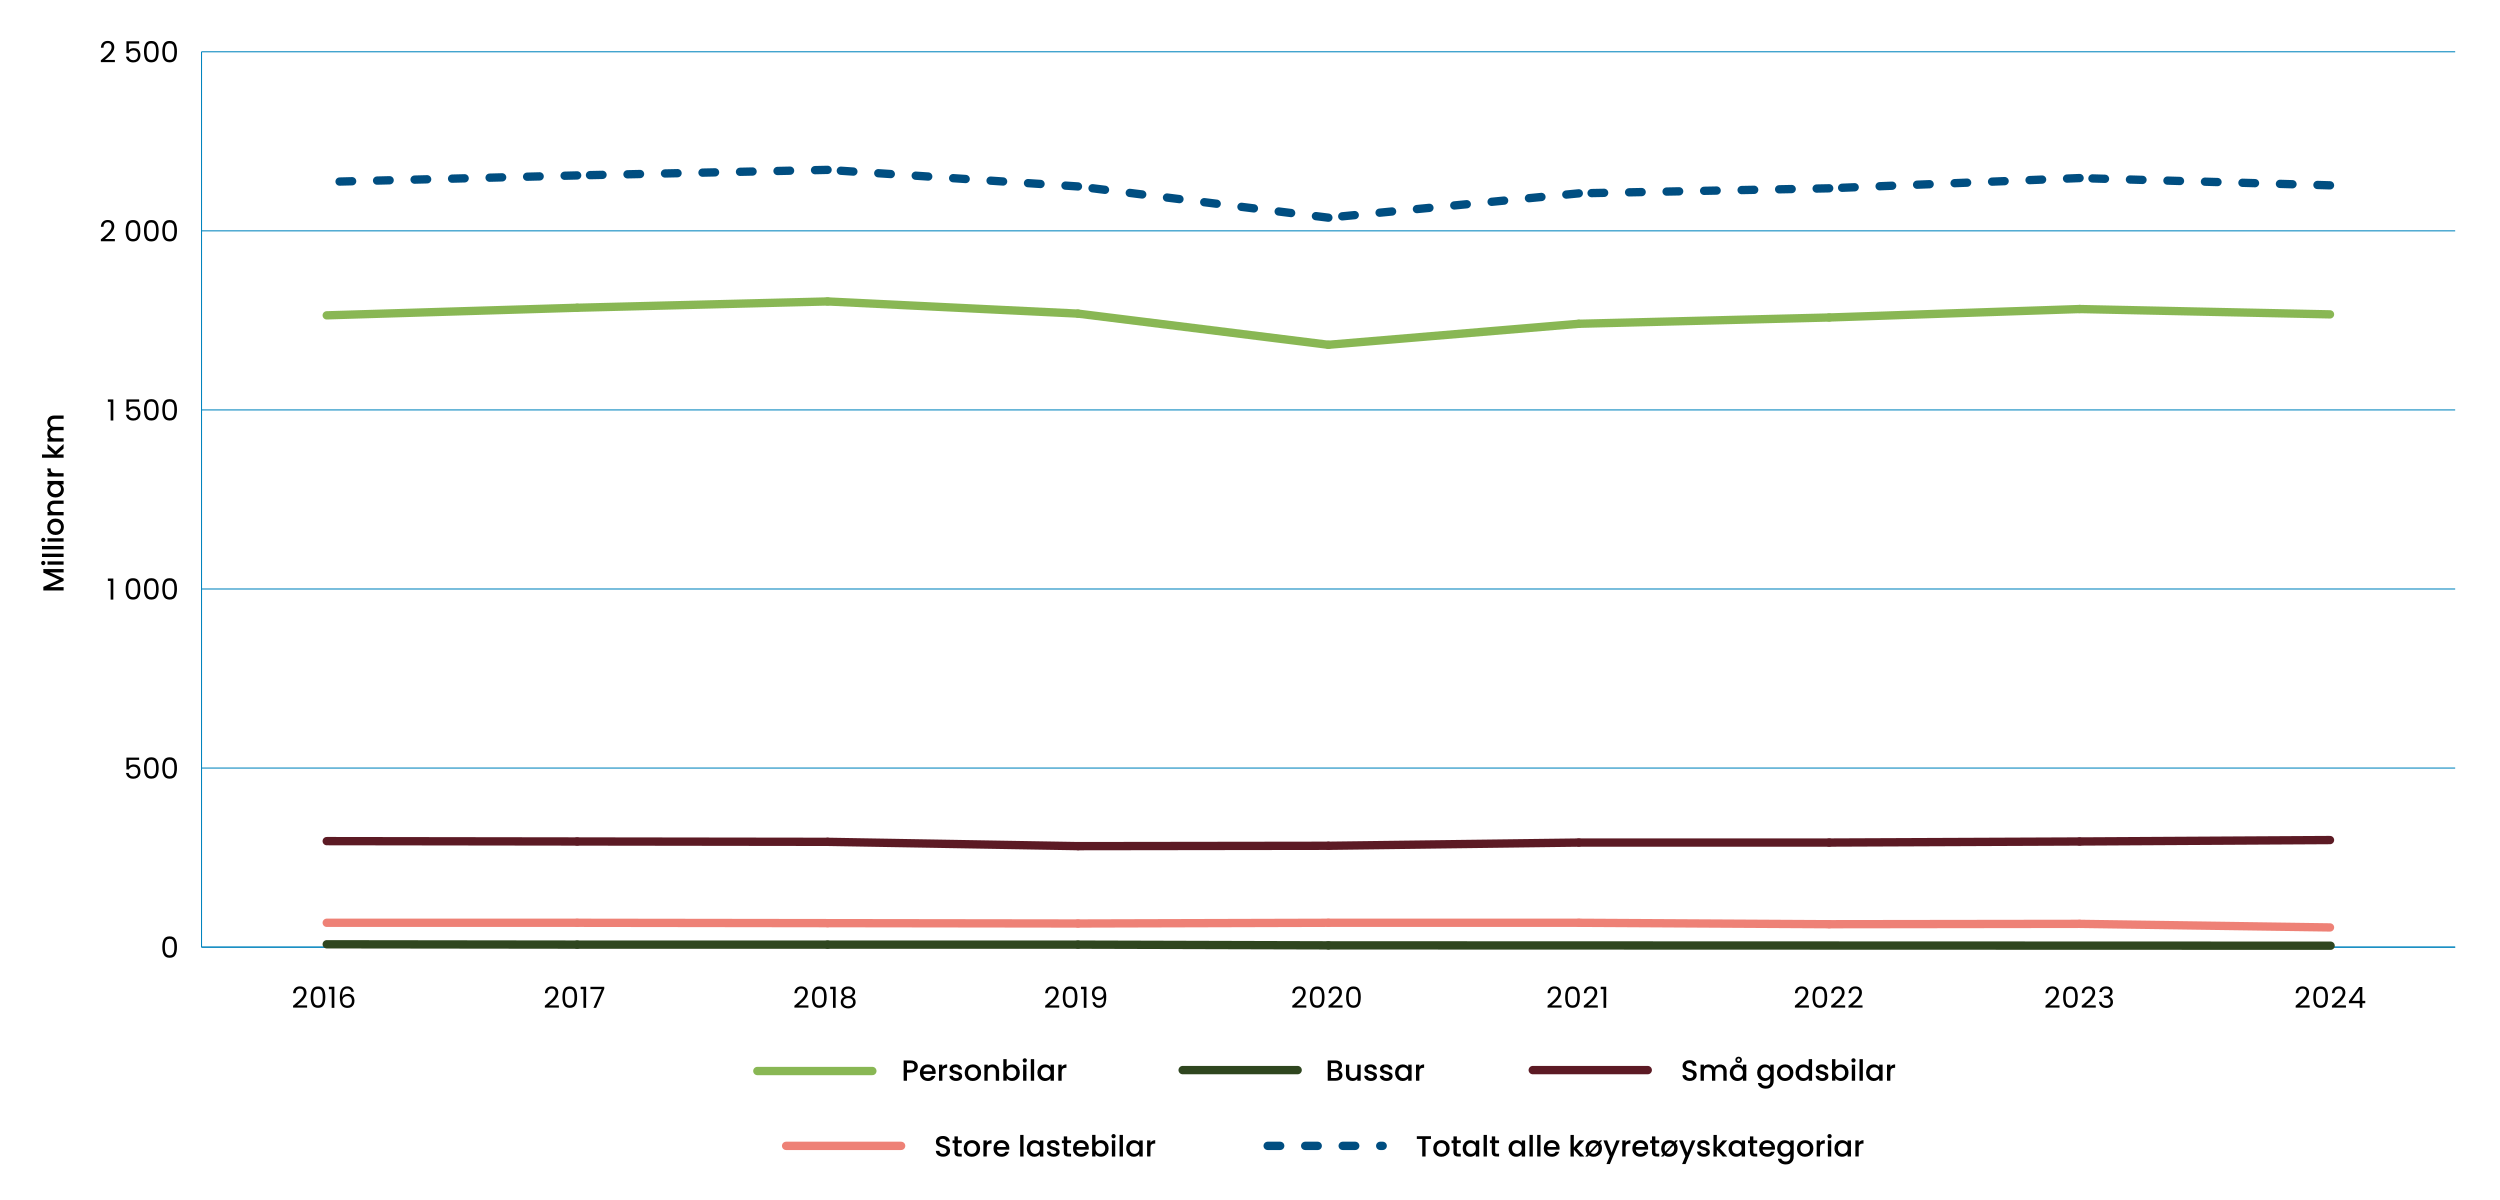 <?xml version="1.0" encoding="UTF-8"?>
<svg id="Layer_1" xmlns="http://www.w3.org/2000/svg" width="1396.67" height="670.4" version="1.1" viewBox="0 0 1396.67 670.4">
  <!-- Generator: Adobe Illustrator 29.8.1, SVG Export Plug-In . SVG Version: 2.1.1 Build 2)  -->
  <defs>
    <style>
      .st0 {
        stroke: #004e81;
        stroke-dasharray: 6.99 13.97;
      }

      .st0, .st1, .st2, .st3, .st4, .st5 {
        fill: none;
        stroke-miterlimit: 10;
      }

      .st0, .st1, .st3, .st4, .st5 {
        stroke-linecap: round;
        stroke-width: 4.66px;
      }

      .st1 {
        stroke: #89b754;
      }

      .st2 {
        stroke: #0083bd;
        stroke-width: .58px;
      }

      .st3 {
        stroke: #ee8176;
      }

      .st4 {
        stroke: #2f461f;
      }

      .st5 {
        stroke: #5c1a24;
      }
    </style>
  </defs>
  <g>
    <path d="M166.94,559.13c.78-.71,1.44-1.46,1.98-2.23.54-.78.81-1.54.81-2.29,0-.71-.17-1.26-.51-1.67-.34-.41-.89-.61-1.65-.61s-1.31.23-1.72.69c-.41.46-.63,1.08-.66,1.85h-1.43c.04-1.22.41-2.16,1.11-2.82.69-.66,1.59-.99,2.69-.99s2.01.31,2.67.93c.66.62.99,1.47.99,2.56,0,.9-.27,1.78-.81,2.63-.54.85-1.15,1.6-1.83,2.25s-1.56,1.4-2.62,2.26h5.61v1.24h-7.84v-1.06c1.38-1.11,2.46-2.02,3.24-2.73Z"/>
    <path d="M174.48,552.66c.61-1.05,1.67-1.57,3.19-1.57s2.57.52,3.18,1.57.91,2.51.91,4.38-.3,3.38-.91,4.43-1.67,1.58-3.18,1.58-2.59-.53-3.19-1.58c-.61-1.05-.91-2.53-.91-4.43s.3-3.33.91-4.38ZM180.11,554.63c-.12-.66-.38-1.19-.77-1.59s-.94-.6-1.67-.6-1.3.2-1.69.6c-.39.4-.64.93-.77,1.59-.12.66-.19,1.46-.19,2.4s.06,1.8.19,2.46c.12.66.38,1.2.77,1.6.39.4.95.6,1.69.6s1.28-.2,1.67-.6c.39-.4.64-.93.77-1.6.12-.66.19-1.48.19-2.46s-.06-1.75-.19-2.4Z"/>
    <path d="M183.74,552.62v-1.35h3.06v11.78h-1.5v-10.43h-1.56Z"/>
    <path d="M194.01,552.26c-.97,0-1.69.37-2.17,1.12s-.71,1.97-.7,3.68c.25-.57.67-1.01,1.25-1.33.58-.32,1.23-.48,1.95-.48,1.12,0,2.01.35,2.68,1.04.67.7,1,1.66,1,2.89,0,.74-.14,1.4-.43,1.99s-.72,1.05-1.3,1.4c-.58.35-1.29.52-2.11.52-1.12,0-1.99-.25-2.62-.75-.63-.5-1.07-1.19-1.32-2.07-.25-.88-.38-1.97-.38-3.26,0-3.99,1.39-5.98,4.17-5.98,1.06,0,1.9.29,2.51.86s.97,1.3,1.08,2.18h-1.37c-.24-1.21-.98-1.81-2.23-1.81ZM192.7,556.78c-.41.19-.75.48-1,.86-.26.39-.38.86-.38,1.41,0,.83.24,1.5.72,2.01.48.52,1.16.77,2.05.77.76,0,1.37-.24,1.82-.71.45-.47.68-1.11.68-1.92,0-.85-.22-1.51-.65-2s-1.07-.73-1.91-.73c-.47,0-.91.1-1.32.29Z"/>
  </g>
  <g>
    <path d="M307.6,559.13c.78-.71,1.44-1.46,1.98-2.23.54-.78.81-1.54.81-2.29,0-.71-.17-1.26-.51-1.67-.34-.41-.89-.61-1.65-.61s-1.31.23-1.72.69c-.41.46-.63,1.08-.66,1.85h-1.43c.04-1.22.41-2.16,1.11-2.82.69-.66,1.59-.99,2.69-.99s2.01.31,2.67.93c.66.62.99,1.47.99,2.56,0,.9-.27,1.78-.81,2.63-.54.85-1.15,1.6-1.83,2.25s-1.56,1.4-2.62,2.26h5.61v1.24h-7.84v-1.06c1.38-1.11,2.46-2.02,3.24-2.73Z"/>
    <path d="M315.13,552.66c.61-1.05,1.67-1.57,3.19-1.57s2.57.52,3.18,1.57.91,2.51.91,4.38-.3,3.38-.91,4.43-1.67,1.58-3.18,1.58-2.59-.53-3.19-1.58c-.61-1.05-.91-2.53-.91-4.43s.3-3.33.91-4.38ZM320.76,554.63c-.12-.66-.38-1.19-.77-1.59s-.94-.6-1.67-.6-1.3.2-1.69.6c-.39.4-.64.93-.77,1.59-.12.66-.19,1.46-.19,2.4s.06,1.8.19,2.46c.12.66.38,1.2.77,1.6.39.4.95.6,1.69.6s1.28-.2,1.67-.6c.39-.4.64-.93.77-1.6.12-.66.19-1.48.19-2.46s-.06-1.75-.19-2.4Z"/>
    <path d="M324.39,552.62v-1.35h3.06v11.78h-1.5v-10.43h-1.56Z"/>
    <path d="M337.57,552.43l-4.53,10.63h-1.5l4.6-10.48h-6.29v-1.27h7.73v1.12Z"/>
  </g>
  <g>
    <path d="M447.01,559.13c.78-.71,1.44-1.46,1.98-2.23.54-.78.81-1.54.81-2.29,0-.71-.17-1.26-.51-1.67-.34-.41-.89-.61-1.65-.61s-1.31.23-1.72.69-.63,1.08-.66,1.85h-1.43c.04-1.22.41-2.16,1.11-2.82s1.59-.99,2.69-.99,2.01.31,2.67.93.99,1.47.99,2.56c0,.9-.27,1.78-.81,2.63-.54.85-1.15,1.6-1.83,2.25s-1.56,1.4-2.62,2.26h5.61v1.24h-7.84v-1.06c1.38-1.11,2.46-2.02,3.24-2.73Z"/>
    <path d="M454.54,552.66c.61-1.05,1.67-1.57,3.19-1.57s2.57.52,3.18,1.57c.61,1.05.91,2.51.91,4.38s-.3,3.38-.91,4.43c-.61,1.05-1.67,1.58-3.18,1.58s-2.59-.53-3.19-1.58c-.61-1.05-.91-2.53-.91-4.43s.3-3.33.91-4.38ZM460.17,554.63c-.12-.66-.38-1.19-.77-1.59s-.94-.6-1.67-.6-1.3.2-1.69.6-.64.93-.77,1.59c-.12.66-.19,1.46-.19,2.4s.06,1.8.19,2.46c.12.66.38,1.2.77,1.6.39.4.95.6,1.69.6s1.29-.2,1.67-.6c.39-.4.64-.93.77-1.6.12-.66.19-1.48.19-2.46s-.06-1.75-.19-2.4Z"/>
    <path d="M463.8,552.62v-1.35h3.06v11.78h-1.5v-10.43h-1.57Z"/>
    <path d="M470.48,555.88c-.33-.46-.49-1.01-.49-1.66,0-.59.15-1.12.44-1.59.29-.47.73-.85,1.31-1.12.58-.28,1.29-.42,2.11-.42s1.53.14,2.11.42c.58.28,1.02.65,1.32,1.12s.45,1,.45,1.59c0,.63-.17,1.18-.5,1.65-.34.47-.8.82-1.39,1.05.67.21,1.21.57,1.61,1.08.4.52.59,1.14.59,1.87s-.17,1.32-.52,1.85-.84.93-1.48,1.22c-.63.29-1.37.43-2.19.43s-1.55-.14-2.18-.43c-.62-.29-1.11-.7-1.46-1.22-.35-.53-.52-1.14-.52-1.85s.2-1.35.59-1.87c.39-.52.92-.88,1.6-1.08-.61-.24-1.08-.59-1.4-1.04ZM471.88,558.14c-.51.38-.77.94-.77,1.69,0,.7.25,1.25.74,1.68s1.16.64,2,.64,1.5-.21,1.99-.64.73-.98.73-1.68-.25-1.28-.75-1.67c-.5-.38-1.16-.58-1.97-.58s-1.46.19-1.97.56ZM475.65,552.86c-.44-.36-1.03-.54-1.79-.54s-1.34.18-1.78.54-.65.88-.65,1.55c0,.61.22,1.1.68,1.47s1.04.55,1.75.55,1.32-.19,1.77-.56c.45-.38.68-.87.68-1.48,0-.66-.22-1.17-.65-1.53Z"/>
  </g>
  <g>
    <path d="M587.12,559.13c.78-.71,1.44-1.46,1.98-2.23.54-.78.81-1.54.81-2.29,0-.71-.17-1.26-.51-1.67-.34-.41-.89-.61-1.65-.61s-1.31.23-1.72.69-.63,1.08-.66,1.85h-1.43c.04-1.22.41-2.16,1.11-2.82s1.59-.99,2.69-.99,2.01.31,2.67.93.99,1.47.99,2.56c0,.9-.27,1.78-.81,2.63-.54.85-1.15,1.6-1.83,2.25s-1.56,1.4-2.62,2.26h5.61v1.24h-7.84v-1.06c1.38-1.11,2.46-2.02,3.24-2.73Z"/>
    <path d="M594.65,552.66c.61-1.05,1.67-1.57,3.19-1.57s2.57.52,3.18,1.57c.61,1.05.91,2.51.91,4.38s-.3,3.38-.91,4.43c-.61,1.05-1.67,1.58-3.18,1.58s-2.59-.53-3.19-1.58c-.61-1.05-.91-2.53-.91-4.43s.3-3.33.91-4.38ZM600.28,554.63c-.12-.66-.38-1.19-.77-1.59s-.94-.6-1.67-.6-1.3.2-1.69.6-.64.93-.77,1.59c-.12.66-.19,1.46-.19,2.4s.06,1.8.19,2.46c.12.66.38,1.2.77,1.6.39.4.95.6,1.69.6s1.29-.2,1.67-.6c.39-.4.64-.93.77-1.6.12-.66.19-1.48.19-2.46s-.06-1.75-.19-2.4Z"/>
    <path d="M603.91,552.62v-1.35h3.06v11.78h-1.5v-10.43h-1.57Z"/>
    <path d="M612.51,561.32c.4.34.93.5,1.61.5.9,0,1.57-.35,2-1.06.43-.71.63-1.9.61-3.57-.23.49-.61.87-1.14,1.15-.53.28-1.12.42-1.78.42-.73,0-1.38-.15-1.95-.45-.57-.3-1.02-.74-1.34-1.31s-.49-1.27-.49-2.09c0-1.16.34-2.1,1.01-2.81s1.63-1.07,2.87-1.07c1.52,0,2.59.49,3.2,1.48.61.99.92,2.46.92,4.42,0,1.37-.12,2.5-.37,3.39-.24.89-.66,1.57-1.24,2.04-.58.47-1.38.7-2.39.7-1.11,0-1.97-.3-2.59-.9-.62-.6-.97-1.36-1.06-2.28h1.37c.11.62.36,1.1.76,1.43ZM615.84,556.83c.47-.45.7-1.06.7-1.83,0-.82-.23-1.47-.68-1.97-.46-.5-1.1-.75-1.92-.75-.76,0-1.37.24-1.82.72s-.68,1.11-.68,1.89.22,1.43.67,1.91c.45.48,1.09.72,1.94.72.73,0,1.33-.23,1.79-.68Z"/>
  </g>
  <g>
    <path d="M725.16,559.13c.78-.71,1.44-1.46,1.98-2.23.54-.78.81-1.54.81-2.29,0-.71-.17-1.26-.51-1.67-.34-.41-.89-.61-1.65-.61s-1.31.23-1.72.69-.63,1.08-.66,1.85h-1.43c.04-1.22.41-2.16,1.11-2.82s1.59-.99,2.69-.99,2.01.31,2.67.93.99,1.47.99,2.56c0,.9-.27,1.78-.81,2.63-.54.85-1.15,1.6-1.83,2.25s-1.56,1.4-2.62,2.26h5.61v1.24h-7.84v-1.06c1.38-1.11,2.46-2.02,3.24-2.73Z"/>
    <path d="M732.69,552.66c.61-1.05,1.67-1.57,3.19-1.57s2.57.52,3.18,1.57c.61,1.05.91,2.51.91,4.38s-.3,3.38-.91,4.43c-.61,1.05-1.67,1.58-3.18,1.58s-2.59-.53-3.19-1.58c-.61-1.05-.91-2.53-.91-4.43s.3-3.33.91-4.38ZM738.32,554.63c-.12-.66-.38-1.19-.77-1.59s-.94-.6-1.67-.6-1.3.2-1.69.6-.64.93-.77,1.59c-.12.66-.19,1.46-.19,2.4s.06,1.8.19,2.46c.12.66.38,1.2.77,1.6.39.4.95.6,1.69.6s1.29-.2,1.67-.6c.39-.4.64-.93.77-1.6.12-.66.19-1.48.19-2.46s-.06-1.75-.19-2.4Z"/>
    <path d="M745.41,559.13c.78-.71,1.44-1.46,1.98-2.23.54-.78.81-1.54.81-2.29,0-.71-.17-1.26-.51-1.67-.34-.41-.89-.61-1.65-.61s-1.31.23-1.72.69-.63,1.08-.66,1.85h-1.43c.04-1.22.41-2.16,1.11-2.82s1.59-.99,2.69-.99,2.01.31,2.67.93.99,1.47.99,2.56c0,.9-.27,1.78-.81,2.63-.54.85-1.15,1.6-1.83,2.25s-1.56,1.4-2.62,2.26h5.61v1.24h-7.84v-1.06c1.38-1.11,2.46-2.02,3.24-2.73Z"/>
    <path d="M752.94,552.66c.61-1.05,1.67-1.57,3.19-1.57s2.57.52,3.18,1.57c.61,1.05.91,2.51.91,4.38s-.3,3.38-.91,4.43c-.61,1.05-1.67,1.58-3.18,1.58s-2.59-.53-3.19-1.58c-.61-1.05-.91-2.53-.91-4.43s.3-3.33.91-4.38ZM758.57,554.63c-.12-.66-.38-1.19-.77-1.59s-.94-.6-1.67-.6-1.3.2-1.69.6-.64.93-.77,1.59c-.12.66-.19,1.46-.19,2.4s.06,1.8.19,2.46c.12.66.38,1.2.77,1.6.39.4.95.6,1.69.6s1.29-.2,1.67-.6c.39-.4.64-.93.77-1.6.12-.66.19-1.48.19-2.46s-.06-1.75-.19-2.4Z"/>
  </g>
  <g>
    <path d="M867.77,559.13c.78-.71,1.44-1.46,1.98-2.23.54-.78.81-1.54.81-2.29,0-.71-.17-1.26-.51-1.67-.34-.41-.89-.61-1.65-.61s-1.31.23-1.72.69-.63,1.08-.66,1.85h-1.43c.04-1.22.41-2.16,1.11-2.82s1.59-.99,2.69-.99,2.01.31,2.67.93.99,1.47.99,2.56c0,.9-.27,1.78-.81,2.63-.54.85-1.15,1.6-1.83,2.25s-1.56,1.4-2.62,2.26h5.61v1.24h-7.84v-1.06c1.38-1.11,2.46-2.02,3.24-2.73Z"/>
    <path d="M875.32,552.66c.61-1.05,1.67-1.57,3.19-1.57s2.57.52,3.18,1.57c.61,1.05.91,2.51.91,4.38s-.3,3.38-.91,4.43c-.61,1.05-1.67,1.58-3.18,1.58s-2.59-.53-3.19-1.58c-.61-1.05-.91-2.53-.91-4.43s.3-3.33.91-4.38ZM880.95,554.63c-.12-.66-.38-1.19-.77-1.59s-.94-.6-1.67-.6-1.3.2-1.69.6-.64.93-.77,1.59c-.12.66-.19,1.46-.19,2.4s.06,1.8.19,2.46c.12.66.38,1.2.77,1.6.39.4.95.6,1.69.6s1.29-.2,1.67-.6c.39-.4.64-.93.77-1.6.12-.66.19-1.48.19-2.46s-.06-1.75-.19-2.4Z"/>
    <path d="M888.03,559.13c.78-.71,1.44-1.46,1.98-2.23.54-.78.81-1.54.81-2.29,0-.71-.17-1.26-.51-1.67-.34-.41-.89-.61-1.65-.61s-1.31.23-1.72.69-.63,1.08-.66,1.85h-1.43c.04-1.22.41-2.16,1.11-2.82s1.59-.99,2.69-.99,2.01.31,2.67.93.99,1.47.99,2.56c0,.9-.27,1.78-.81,2.63-.54.85-1.15,1.6-1.83,2.25s-1.56,1.4-2.62,2.26h5.61v1.24h-7.84v-1.06c1.38-1.11,2.46-2.02,3.24-2.73Z"/>
    <path d="M894.27,552.62v-1.35h3.06v11.78h-1.5v-10.43h-1.57Z"/>
  </g>
  <g>
    <path d="M1005.96,559.13c.78-.71,1.44-1.46,1.98-2.23.54-.78.81-1.54.81-2.29,0-.71-.17-1.26-.51-1.67-.34-.41-.89-.61-1.65-.61s-1.31.23-1.72.69-.63,1.08-.66,1.85h-1.43c.04-1.22.41-2.16,1.11-2.82s1.59-.99,2.69-.99,2.01.31,2.67.93.99,1.47.99,2.56c0,.9-.27,1.78-.81,2.63-.54.85-1.15,1.6-1.83,2.25s-1.56,1.4-2.62,2.26h5.61v1.24h-7.84v-1.06c1.38-1.11,2.46-2.02,3.24-2.73Z"/>
    <path d="M1013.5,552.66c.61-1.05,1.67-1.57,3.19-1.57s2.57.52,3.18,1.57c.61,1.05.91,2.51.91,4.38s-.3,3.38-.91,4.43c-.61,1.05-1.67,1.58-3.18,1.58s-2.59-.53-3.19-1.58c-.61-1.05-.91-2.53-.91-4.43s.3-3.33.91-4.38ZM1019.13,554.63c-.12-.66-.38-1.19-.77-1.59s-.94-.6-1.67-.6-1.3.2-1.69.6-.64.93-.77,1.59c-.12.66-.19,1.46-.19,2.4s.06,1.8.19,2.46c.12.66.38,1.2.77,1.6.39.4.95.6,1.69.6s1.29-.2,1.67-.6c.39-.4.64-.93.77-1.6.12-.66.19-1.48.19-2.46s-.06-1.75-.19-2.4Z"/>
    <path d="M1026.21,559.13c.78-.71,1.44-1.46,1.98-2.23.54-.78.81-1.54.81-2.29,0-.71-.17-1.26-.51-1.67-.34-.41-.89-.61-1.65-.61s-1.31.23-1.72.69-.63,1.08-.66,1.85h-1.43c.04-1.22.41-2.16,1.11-2.82s1.59-.99,2.69-.99,2.01.31,2.67.93.99,1.47.99,2.56c0,.9-.27,1.78-.81,2.63-.54.85-1.15,1.6-1.83,2.25s-1.56,1.4-2.62,2.26h5.61v1.24h-7.84v-1.06c1.38-1.11,2.46-2.02,3.24-2.73Z"/>
    <path d="M1035.91,559.13c.78-.71,1.44-1.46,1.98-2.23.54-.78.81-1.54.81-2.29,0-.71-.17-1.26-.51-1.67-.34-.41-.89-.61-1.65-.61s-1.31.23-1.72.69-.63,1.08-.66,1.85h-1.43c.04-1.22.41-2.16,1.11-2.82s1.59-.99,2.69-.99,2.01.31,2.67.93.99,1.47.99,2.56c0,.9-.27,1.78-.81,2.63-.54.85-1.15,1.6-1.83,2.25s-1.56,1.4-2.62,2.26h5.61v1.24h-7.84v-1.06c1.38-1.11,2.46-2.02,3.24-2.73Z"/>
  </g>
  <g>
    <path d="M1285.72,559.13c.78-.71,1.44-1.46,1.98-2.23.54-.78.81-1.54.81-2.29,0-.71-.17-1.26-.51-1.67-.34-.41-.89-.61-1.65-.61s-1.31.23-1.72.69-.63,1.08-.66,1.85h-1.43c.04-1.22.41-2.16,1.11-2.82s1.59-.99,2.69-.99,2.01.31,2.67.93.99,1.47.99,2.56c0,.9-.27,1.78-.81,2.63-.54.85-1.15,1.6-1.83,2.25s-1.56,1.4-2.62,2.26h5.61v1.24h-7.84v-1.06c1.38-1.11,2.46-2.02,3.24-2.73Z"/>
    <path d="M1293.27,552.66c.61-1.05,1.67-1.57,3.19-1.57s2.57.52,3.18,1.57c.61,1.05.91,2.51.91,4.38s-.3,3.38-.91,4.43c-.61,1.05-1.67,1.58-3.18,1.58s-2.59-.53-3.19-1.58c-.61-1.05-.91-2.53-.91-4.43s.3-3.33.91-4.38ZM1298.9,554.63c-.12-.66-.38-1.19-.77-1.59s-.94-.6-1.67-.6-1.3.2-1.69.6-.64.93-.77,1.59c-.12.66-.19,1.46-.19,2.4s.06,1.8.19,2.46c.12.66.38,1.2.77,1.6.39.4.95.6,1.69.6s1.29-.2,1.67-.6c.39-.4.64-.93.77-1.6.12-.66.19-1.48.19-2.46s-.06-1.75-.19-2.4Z"/>
    <path d="M1305.98,559.13c.78-.71,1.44-1.46,1.98-2.23.54-.78.81-1.54.81-2.29,0-.71-.17-1.26-.51-1.67-.34-.41-.89-.61-1.65-.61s-1.31.23-1.72.69-.63,1.08-.66,1.85h-1.43c.04-1.22.41-2.16,1.11-2.82s1.59-.99,2.69-.99,2.01.31,2.67.93.99,1.47.99,2.56c0,.9-.27,1.78-.81,2.63-.54.85-1.15,1.6-1.83,2.25s-1.56,1.4-2.62,2.26h5.61v1.24h-7.84v-1.06c1.38-1.11,2.46-2.02,3.24-2.73Z"/>
    <path d="M1312.26,560.43v-1.12l5.72-7.92h1.78v7.76h1.63v1.29h-1.63v2.62h-1.47v-2.62h-6.03ZM1318.35,552.93l-4.38,6.21h4.38v-6.21Z"/>
  </g>
  <g>
    <path d="M1145.95,559.13c.78-.71,1.44-1.46,1.98-2.23.54-.78.81-1.54.81-2.29,0-.71-.17-1.26-.51-1.67-.34-.41-.89-.61-1.65-.61s-1.31.23-1.72.69-.63,1.08-.66,1.85h-1.43c.04-1.22.41-2.16,1.11-2.82s1.59-.99,2.69-.99,2.01.31,2.67.93.99,1.47.99,2.56c0,.9-.27,1.78-.81,2.63-.54.85-1.15,1.6-1.83,2.25s-1.56,1.4-2.62,2.26h5.61v1.24h-7.84v-1.06c1.38-1.11,2.46-2.02,3.24-2.73Z"/>
    <path d="M1153.5,552.66c.61-1.05,1.67-1.57,3.19-1.57s2.57.52,3.18,1.57c.61,1.05.91,2.51.91,4.38s-.3,3.38-.91,4.43c-.61,1.05-1.67,1.58-3.18,1.58s-2.59-.53-3.19-1.58c-.61-1.05-.91-2.53-.91-4.43s.3-3.33.91-4.38ZM1159.13,554.63c-.12-.66-.38-1.19-.77-1.59s-.94-.6-1.67-.6-1.3.2-1.69.6-.64.93-.77,1.59c-.12.66-.19,1.46-.19,2.4s.06,1.8.19,2.46c.12.66.38,1.2.77,1.6.39.4.95.6,1.69.6s1.29-.2,1.67-.6c.39-.4.64-.93.77-1.6.12-.66.19-1.48.19-2.46s-.06-1.75-.19-2.4Z"/>
    <path d="M1166.21,559.13c.78-.71,1.44-1.46,1.98-2.23.54-.78.81-1.54.81-2.29,0-.71-.17-1.26-.51-1.67-.34-.41-.89-.61-1.65-.61s-1.31.23-1.72.69-.63,1.08-.66,1.85h-1.43c.04-1.22.41-2.16,1.11-2.82s1.59-.99,2.69-.99,2.01.31,2.67.93.99,1.47.99,2.56c0,.9-.27,1.78-.81,2.63-.54.85-1.15,1.6-1.83,2.25s-1.56,1.4-2.62,2.26h5.61v1.24h-7.84v-1.06c1.38-1.11,2.46-2.02,3.24-2.73Z"/>
    <path d="M1173.97,551.89c.7-.57,1.6-.85,2.71-.85.74,0,1.38.13,1.92.4.54.27.95.63,1.22,1.08.28.46.42.97.42,1.55,0,.67-.19,1.26-.58,1.74-.39.49-.89.8-1.51.95v.08c.71.17,1.27.52,1.68,1.03s.62,1.18.62,2c0,.62-.14,1.18-.42,1.67-.28.5-.71.88-1.27,1.17-.57.28-1.24.42-2.04.42-1.15,0-2.1-.3-2.84-.9-.74-.6-1.15-1.46-1.24-2.57h1.43c.08.65.34,1.18.8,1.6.46.41,1.07.62,1.83.62s1.34-.2,1.74-.59.6-.91.6-1.54c0-.82-.27-1.4-.82-1.76s-1.36-.54-2.46-.54h-.38v-1.24h.39c1-.01,1.75-.18,2.27-.5s.77-.82.77-1.49c0-.58-.19-1.04-.56-1.39s-.91-.52-1.61-.52-1.22.17-1.63.52-.66.81-.73,1.4h-1.45c.08-1,.46-1.78,1.16-2.35Z"/>
  </g>
  <g>
    <path d="M24.21,317.92h11.33v1.86h-7.76l7.76,3.46v1.29l-7.76,3.47h7.76v1.86h-11.33v-2l8.88-3.98-8.88-3.96v-1.99Z"/>
    <path d="M25.02,315.38c-.23.23-.51.34-.85.34s-.62-.11-.85-.34c-.23-.23-.34-.51-.34-.85s.11-.6.34-.83c.23-.23.51-.34.85-.34s.62.11.85.34.34.5.34.83-.11.62-.34.85ZM26.55,313.62h8.98v1.86h-8.98v-1.86Z"/>
    <path d="M23.47,309.32h12.06v1.86h-12.06v-1.86Z"/>
    <path d="M23.47,305.01h12.06v1.86h-12.06v-1.86Z"/>
    <path d="M25.02,302.47c-.23.23-.51.34-.85.34s-.62-.11-.85-.34c-.23-.23-.34-.51-.34-.85s.11-.6.34-.83c.23-.23.51-.34.85-.34s.62.11.85.34.34.5.34.83-.11.62-.34.85ZM26.55,300.71h8.98v1.86h-8.98v-1.86Z"/>
    <path d="M35.1,296.67c-.39.69-.93,1.22-1.63,1.61-.7.39-1.51.59-2.44.59s-1.72-.2-2.43-.6c-.71-.4-1.25-.95-1.63-1.65-.38-.7-.57-1.47-.57-2.33s.19-1.64.57-2.33.92-1.24,1.63-1.65c.71-.4,1.52-.6,2.43-.6s1.72.21,2.43.62c.71.41,1.25.98,1.64,1.69.39.71.58,1.5.58,2.36s-.19,1.61-.58,2.3ZM33.73,293.02c-.23-.42-.57-.76-1.03-1.02-.46-.26-1.01-.39-1.66-.39s-1.2.12-1.65.38c-.45.25-.79.58-1.02.99-.23.41-.34.86-.34,1.34s.11.92.34,1.33c.23.41.57.73,1.02.97.45.24,1,.36,1.65.36.97,0,1.71-.25,2.24-.74.53-.49.79-1.12.79-1.87,0-.48-.11-.93-.34-1.34Z"/>
    <path d="M26.85,281.44c.29-.56.73-1,1.3-1.31.58-.32,1.27-.47,2.09-.47h5.3v1.84h-5.02c-.8,0-1.42.2-1.85.6-.43.4-.64.95-.64,1.65s.21,1.25.64,1.66c.43.41,1.05.61,1.85.61h5.02v1.86h-8.98v-1.86h1.03c-.37-.3-.66-.69-.86-1.17s-.31-.98-.31-1.51c0-.71.15-1.34.44-1.9Z"/>
    <path d="M28.61,277.35c-.7-.38-1.24-.89-1.62-1.53-.39-.65-.58-1.36-.58-2.14,0-.71.14-1.32.42-1.85.28-.53.62-.95,1.03-1.26h-1.3v-1.88h8.98v1.88h-1.34c.42.32.78.74,1.06,1.29.28.54.42,1.16.42,1.86,0,.77-.2,1.48-.59,2.12-.4.64-.95,1.15-1.66,1.52-.71.37-1.52.56-2.42.56s-1.7-.19-2.4-.56ZM29.42,270.94c-.46.26-.8.59-1.04,1-.24.41-.36.86-.36,1.34s.12.92.35,1.34c.23.41.58.75,1.03,1,.45.26.99.38,1.61.38s1.16-.13,1.63-.38c.47-.25.82-.59,1.07-1.01.24-.42.37-.86.37-1.33s-.12-.92-.36-1.34c-.24-.41-.59-.75-1.05-1-.46-.25-1-.38-1.62-.38s-1.16.13-1.61.38Z"/>
    <path d="M26.79,263.29c-.26-.45-.38-.99-.38-1.61h1.92v.47c0,.73.19,1.28.55,1.65.37.38,1.01.56,1.92.56h4.73v1.86h-8.98v-1.86h1.3c-.46-.27-.81-.63-1.07-1.08Z"/>
    <path d="M31.05,252.19l4.48-4.14v2.51l-3.86,3.32h3.86v1.86h-12.06v-1.86h7.01l-3.93-3.26v-2.58l4.5,4.14Z"/>
    <path d="M26.85,233.94c.29-.56.73-1,1.3-1.32.58-.32,1.27-.48,2.09-.48h5.3v1.84h-5.02c-.8,0-1.42.2-1.85.6-.43.4-.64.95-.64,1.65s.21,1.25.64,1.65,1.05.61,1.85.61h5.02v1.84h-5.02c-.8,0-1.42.2-1.85.6-.43.4-.64.95-.64,1.65s.21,1.25.64,1.66c.43.41,1.05.61,1.85.61h5.02v1.86h-8.98v-1.86h1.03c-.37-.3-.66-.69-.86-1.16-.21-.47-.31-.97-.31-1.5,0-.72.15-1.36.46-1.92.3-.56.74-1,1.32-1.3-.54-.27-.98-.7-1.3-1.27-.32-.58-.48-1.2-.48-1.86,0-.71.15-1.34.44-1.9Z"/>
  </g>
  <line class="st2" x1="112.59" y1="529.14" x2="1371.63" y2="529.14"/>
  <path d="M91.59,524.69c.61-1.05,1.67-1.57,3.19-1.57s2.57.52,3.18,1.57.91,2.51.91,4.38-.3,3.38-.91,4.43-1.67,1.58-3.18,1.58-2.59-.53-3.19-1.58c-.61-1.05-.91-2.53-.91-4.43s.3-3.33.91-4.38ZM97.22,526.66c-.12-.66-.38-1.19-.77-1.59s-.94-.6-1.67-.6-1.3.2-1.69.6c-.39.4-.64.93-.77,1.59-.12.66-.19,1.46-.19,2.4s.06,1.8.19,2.46c.12.66.38,1.2.77,1.6.39.4.95.6,1.69.6s1.28-.2,1.67-.6c.39-.4.64-.93.77-1.6.12-.66.19-1.48.19-2.46s-.06-1.75-.19-2.4Z"/>
  <g>
    <path d="M77.72,424.53h-5.72v3.72c.25-.35.62-.63,1.11-.86.49-.22,1.02-.33,1.58-.33.9,0,1.64.19,2.2.56s.97.86,1.21,1.45c.24.59.37,1.22.37,1.88,0,.78-.15,1.48-.44,2.1-.29.62-.74,1.11-1.34,1.47-.6.36-1.35.54-2.24.54-1.14,0-2.06-.29-2.77-.88-.71-.59-1.14-1.37-1.29-2.35h1.45c.14.62.44,1.1.9,1.45.46.35,1.03.52,1.73.52.86,0,1.5-.26,1.94-.77.43-.52.65-1.2.65-2.04s-.22-1.5-.65-1.96c-.44-.46-1.08-.69-1.92-.69-.58,0-1.08.14-1.51.42-.43.28-.74.65-.94,1.13h-1.4v-6.65h7.09v1.3Z"/>
    <path d="M81.36,424.64c.61-1.05,1.67-1.57,3.19-1.57s2.57.52,3.18,1.57.91,2.51.91,4.38-.3,3.38-.91,4.43-1.67,1.58-3.18,1.58-2.59-.53-3.19-1.58c-.61-1.05-.91-2.53-.91-4.43s.3-3.33.91-4.38ZM86.99,426.61c-.12-.66-.38-1.19-.77-1.59s-.94-.6-1.67-.6-1.3.2-1.69.6c-.39.4-.64.93-.77,1.59-.12.66-.19,1.46-.19,2.4s.06,1.8.19,2.46c.12.66.38,1.2.77,1.6.39.4.95.6,1.69.6s1.28-.2,1.67-.6c.39-.4.64-.93.77-1.6.12-.66.19-1.48.19-2.46s-.06-1.75-.19-2.4Z"/>
    <path d="M91.59,424.64c.61-1.05,1.67-1.57,3.19-1.57s2.57.52,3.18,1.57.91,2.51.91,4.38-.3,3.38-.91,4.43-1.67,1.58-3.18,1.58-2.59-.53-3.19-1.58c-.61-1.05-.91-2.53-.91-4.43s.3-3.33.91-4.38ZM97.22,426.61c-.12-.66-.38-1.19-.77-1.59s-.94-.6-1.67-.6-1.3.2-1.69.6c-.39.4-.64.93-.77,1.59-.12.66-.19,1.46-.19,2.4s.06,1.8.19,2.46c.12.66.38,1.2.77,1.6.39.4.95.6,1.69.6s1.28-.2,1.67-.6c.39-.4.64-.93.77-1.6.12-.66.19-1.48.19-2.46s-.06-1.75-.19-2.4Z"/>
  </g>
  <g>
    <path d="M60.25,324.55v-1.35h3.06v11.78h-1.5v-10.43h-1.56Z"/>
    <path d="M71.12,324.59c.61-1.05,1.67-1.57,3.19-1.57s2.57.52,3.18,1.57.91,2.51.91,4.38-.3,3.38-.91,4.43-1.67,1.58-3.18,1.58-2.59-.53-3.19-1.58c-.61-1.05-.91-2.53-.91-4.43s.3-3.33.91-4.38ZM76.75,326.56c-.12-.66-.38-1.19-.77-1.59s-.94-.6-1.67-.6-1.3.2-1.69.6c-.39.4-.64.93-.77,1.59-.12.66-.19,1.46-.19,2.4s.06,1.8.19,2.46c.12.66.38,1.2.77,1.6.39.4.95.6,1.69.6s1.28-.2,1.67-.6c.39-.4.64-.93.77-1.6.12-.66.19-1.48.19-2.46s-.06-1.75-.19-2.4Z"/>
    <path d="M81.35,324.59c.61-1.05,1.67-1.57,3.19-1.57s2.57.52,3.18,1.57.91,2.51.91,4.38-.3,3.38-.91,4.43-1.67,1.58-3.18,1.58-2.59-.53-3.19-1.58c-.61-1.05-.91-2.53-.91-4.43s.3-3.33.91-4.38ZM86.99,326.56c-.12-.66-.38-1.19-.77-1.59s-.94-.6-1.67-.6-1.3.2-1.69.6c-.39.4-.64.93-.77,1.59-.12.66-.19,1.46-.19,2.4s.06,1.8.19,2.46c.12.66.38,1.2.77,1.6.39.4.95.6,1.69.6s1.28-.2,1.67-.6c.39-.4.64-.93.77-1.6.12-.66.19-1.48.19-2.46s-.06-1.75-.19-2.4Z"/>
    <path d="M91.59,324.59c.61-1.05,1.67-1.57,3.19-1.57s2.57.52,3.18,1.57.91,2.51.91,4.38-.3,3.38-.91,4.43-1.67,1.58-3.18,1.58-2.59-.53-3.19-1.58c-.61-1.05-.91-2.53-.91-4.43s.3-3.33.91-4.38ZM97.22,326.56c-.12-.66-.38-1.19-.77-1.59s-.94-.6-1.67-.6-1.3.2-1.69.6c-.39.4-.64.93-.77,1.59-.12.66-.19,1.46-.19,2.4s.06,1.8.19,2.46c.12.66.38,1.2.77,1.6.39.4.95.6,1.69.6s1.28-.2,1.67-.6c.39-.4.64-.93.77-1.6.12-.66.19-1.48.19-2.46s-.06-1.75-.19-2.4Z"/>
  </g>
  <g>
    <path d="M60.25,224.5v-1.35h3.06v11.78h-1.5v-10.43h-1.56Z"/>
    <path d="M77.72,224.44h-5.72v3.72c.25-.35.62-.63,1.11-.86.49-.22,1.02-.33,1.58-.33.9,0,1.64.19,2.2.56s.97.86,1.21,1.45c.24.59.37,1.22.37,1.88,0,.78-.15,1.48-.44,2.1-.29.62-.74,1.11-1.34,1.47-.6.36-1.35.54-2.24.54-1.14,0-2.06-.29-2.77-.88-.71-.59-1.14-1.37-1.29-2.35h1.45c.14.62.44,1.1.9,1.45.46.35,1.03.52,1.73.52.86,0,1.5-.26,1.94-.77.43-.52.65-1.2.65-2.04s-.22-1.5-.65-1.96c-.44-.46-1.08-.69-1.92-.69-.58,0-1.08.14-1.51.42-.43.28-.74.65-.94,1.13h-1.4v-6.65h7.09v1.3Z"/>
    <path d="M81.35,224.55c.61-1.05,1.67-1.57,3.19-1.57s2.57.52,3.18,1.57.91,2.51.91,4.38-.3,3.38-.91,4.43-1.67,1.58-3.18,1.58-2.59-.53-3.19-1.58c-.61-1.05-.91-2.53-.91-4.43s.3-3.33.91-4.38ZM86.99,226.52c-.12-.66-.38-1.19-.77-1.59s-.94-.6-1.67-.6-1.3.2-1.69.6c-.39.4-.64.93-.77,1.59-.12.66-.19,1.46-.19,2.4s.06,1.8.19,2.46c.12.66.38,1.2.77,1.6.39.4.95.6,1.69.6s1.28-.2,1.67-.6c.39-.4.64-.93.77-1.6.12-.66.19-1.48.19-2.46s-.06-1.75-.19-2.4Z"/>
    <path d="M91.59,224.55c.61-1.05,1.67-1.57,3.19-1.57s2.57.52,3.18,1.57.91,2.51.91,4.38-.3,3.38-.91,4.43-1.67,1.58-3.18,1.58-2.59-.53-3.19-1.58c-.61-1.05-.91-2.53-.91-4.43s.3-3.33.91-4.38ZM97.22,226.52c-.12-.66-.38-1.19-.77-1.59s-.94-.6-1.67-.6-1.3.2-1.69.6c-.39.4-.64.93-.77,1.59-.12.66-.19,1.46-.19,2.4s.06,1.8.19,2.46c.12.66.38,1.2.77,1.6.39.4.95.6,1.69.6s1.28-.2,1.67-.6c.39-.4.64-.93.77-1.6.12-.66.19-1.48.19-2.46s-.06-1.75-.19-2.4Z"/>
  </g>
  <g>
    <path d="M59.55,130.97c.78-.71,1.44-1.46,1.98-2.23.54-.78.81-1.54.81-2.29,0-.71-.17-1.26-.51-1.67-.34-.41-.89-.61-1.65-.61s-1.31.23-1.72.69c-.41.46-.63,1.08-.66,1.85h-1.43c.04-1.22.41-2.16,1.11-2.82.69-.66,1.59-.99,2.69-.99s2.01.31,2.67.93c.66.62.99,1.47.99,2.56,0,.9-.27,1.78-.81,2.63-.54.85-1.15,1.6-1.83,2.25s-1.56,1.4-2.62,2.26h5.61v1.24h-7.84v-1.06c1.38-1.11,2.46-2.02,3.24-2.73Z"/>
    <path d="M71.12,124.5c.61-1.05,1.67-1.57,3.19-1.57s2.57.52,3.18,1.57.91,2.51.91,4.38-.3,3.38-.91,4.43-1.67,1.58-3.18,1.58-2.59-.53-3.19-1.58c-.61-1.05-.91-2.53-.91-4.43s.3-3.33.91-4.38ZM76.75,126.47c-.12-.66-.38-1.19-.77-1.59s-.94-.6-1.67-.6-1.3.2-1.69.6c-.39.4-.64.93-.77,1.59-.12.66-.19,1.46-.19,2.4s.06,1.8.19,2.46c.12.66.38,1.2.77,1.6.39.4.95.6,1.69.6s1.28-.2,1.67-.6c.39-.4.64-.93.77-1.6.12-.66.19-1.48.19-2.46s-.06-1.75-.19-2.4Z"/>
    <path d="M81.35,124.5c.61-1.05,1.67-1.57,3.19-1.57s2.57.52,3.18,1.57.91,2.51.91,4.38-.3,3.38-.91,4.43-1.67,1.58-3.18,1.58-2.59-.53-3.19-1.58c-.61-1.05-.91-2.53-.91-4.43s.3-3.33.91-4.38ZM86.99,126.47c-.12-.66-.38-1.19-.77-1.59s-.94-.6-1.67-.6-1.3.2-1.69.6c-.39.4-.64.93-.77,1.59-.12.66-.19,1.46-.19,2.4s.06,1.8.19,2.46c.12.66.38,1.2.77,1.6.39.4.95.6,1.69.6s1.28-.2,1.67-.6c.39-.4.64-.93.77-1.6.12-.66.19-1.48.19-2.46s-.06-1.75-.19-2.4Z"/>
    <path d="M91.59,124.5c.61-1.05,1.67-1.57,3.19-1.57s2.57.52,3.18,1.57.91,2.51.91,4.38-.3,3.38-.91,4.43-1.67,1.58-3.18,1.58-2.59-.53-3.19-1.58c-.61-1.05-.91-2.53-.91-4.43s.3-3.33.91-4.38ZM97.22,126.47c-.12-.66-.38-1.19-.77-1.59s-.94-.6-1.67-.6-1.3.2-1.69.6c-.39.4-.64.93-.77,1.59-.12.66-.19,1.46-.19,2.4s.06,1.8.19,2.46c.12.66.38,1.2.77,1.6.39.4.95.6,1.69.6s1.28-.2,1.67-.6c.39-.4.64-.93.77-1.6.12-.66.19-1.48.19-2.46s-.06-1.75-.19-2.4Z"/>
  </g>
  <g>
    <path d="M59.55,30.92c.78-.71,1.44-1.46,1.98-2.23.54-.78.81-1.54.81-2.29,0-.71-.17-1.26-.51-1.67-.34-.41-.89-.61-1.65-.61s-1.31.23-1.72.69c-.41.46-.63,1.08-.66,1.85h-1.43c.04-1.22.41-2.16,1.11-2.82.69-.66,1.59-.99,2.69-.99s2.01.31,2.67.93c.66.62.99,1.47.99,2.56,0,.9-.27,1.78-.81,2.63-.54.85-1.15,1.6-1.83,2.25s-1.56,1.4-2.62,2.26h5.61v1.24h-7.84v-1.06c1.38-1.11,2.46-2.02,3.24-2.73Z"/>
    <path d="M77.72,24.35h-5.72v3.72c.25-.35.62-.63,1.11-.86.49-.22,1.02-.33,1.58-.33.9,0,1.64.19,2.2.56s.97.86,1.21,1.45.37,1.22.37,1.88c0,.78-.15,1.48-.44,2.1-.29.62-.74,1.11-1.34,1.47-.6.36-1.35.54-2.24.54-1.14,0-2.06-.29-2.77-.88-.71-.59-1.14-1.37-1.29-2.35h1.45c.14.62.44,1.1.9,1.45.46.35,1.03.52,1.73.52.86,0,1.5-.26,1.94-.77.43-.52.65-1.2.65-2.05s-.22-1.5-.65-1.96c-.44-.46-1.08-.69-1.92-.69-.58,0-1.08.14-1.51.42-.43.28-.74.65-.94,1.13h-1.4v-6.65h7.09v1.3Z"/>
    <path d="M81.35,24.45c.61-1.05,1.67-1.57,3.19-1.57s2.57.52,3.18,1.57c.61,1.05.91,2.51.91,4.38s-.3,3.38-.91,4.43c-.61,1.05-1.67,1.58-3.18,1.58s-2.59-.53-3.19-1.58c-.61-1.05-.91-2.53-.91-4.43s.3-3.33.91-4.38ZM86.99,26.42c-.12-.66-.38-1.19-.77-1.59s-.94-.6-1.67-.6-1.3.2-1.69.6c-.39.4-.64.93-.77,1.59-.12.66-.19,1.46-.19,2.4s.06,1.8.19,2.46c.12.66.38,1.2.77,1.6.39.4.95.6,1.69.6s1.28-.2,1.67-.6c.39-.4.64-.93.77-1.6.12-.66.19-1.48.19-2.46s-.06-1.75-.19-2.4Z"/>
    <path d="M91.59,24.45c.61-1.05,1.67-1.57,3.19-1.57s2.57.52,3.18,1.57c.61,1.05.91,2.51.91,4.38s-.3,3.38-.91,4.43c-.61,1.05-1.67,1.58-3.18,1.58s-2.59-.53-3.19-1.58c-.61-1.05-.91-2.53-.91-4.43s.3-3.33.91-4.38ZM97.22,26.42c-.12-.66-.38-1.19-.77-1.59s-.94-.6-1.67-.6-1.3.2-1.69.6c-.39.4-.64.93-.77,1.59-.12.66-.19,1.46-.19,2.4s.06,1.8.19,2.46c.12.66.38,1.2.77,1.6.39.4.95.6,1.69.6s1.28-.2,1.67-.6c.39-.4.64-.93.77-1.6.12-.66.19-1.48.19-2.46s-.06-1.75-.19-2.4Z"/>
  </g>
  <line class="st2" x1="112.59" y1="529.14" x2="112.59" y2="28.93"/>
  <line class="st2" x1="112.59" y1="529.14" x2="1371.63" y2="529.14"/>
  <line class="st2" x1="112.59" y1="429.09" x2="1371.63" y2="429.09"/>
  <line class="st2" x1="112.59" y1="329.05" x2="1371.63" y2="329.05"/>
  <line class="st2" x1="112.59" y1="229.01" x2="1371.63" y2="229.01"/>
  <line class="st2" x1="112.59" y1="128.97" x2="1371.63" y2="128.97"/>
  <line class="st2" x1="112.59" y1="28.93" x2="1371.63" y2="28.93"/>
  <line class="st0" x1="322.43" y1="98" x2="182.54" y2="101.62"/>
  <line class="st0" x1="462.33" y1="94.9" x2="322.43" y2="98"/>
  <line class="st0" x1="602.22" y1="104.16" x2="462.33" y2="94.9"/>
  <line class="st0" x1="742.11" y1="121.61" x2="602.22" y2="104.16"/>
  <line class="st0" x1="882.01" y1="108.02" x2="742.11" y2="121.61"/>
  <line class="st0" x1="1021.9" y1="105.2" x2="882.01" y2="108.02"/>
  <line class="st0" x1="1161.79" y1="99.48" x2="1021.9" y2="105.2"/>
  <line class="st0" x1="1301.69" y1="103.54" x2="1161.79" y2="99.48"/>
  <line class="st3" x1="322.43" y1="515.53" x2="182.54" y2="515.53"/>
  <line class="st3" x1="462.33" y1="515.73" x2="322.43" y2="515.53"/>
  <line class="st3" x1="602.22" y1="515.93" x2="462.33" y2="515.73"/>
  <line class="st3" x1="742.11" y1="515.53" x2="602.22" y2="515.93"/>
  <line class="st3" x1="882.01" y1="515.53" x2="742.11" y2="515.53"/>
  <line class="st3" x1="1021.9" y1="516.33" x2="882.01" y2="515.53"/>
  <line class="st3" x1="1161.79" y1="516.13" x2="1021.9" y2="516.33"/>
  <line class="st3" x1="1301.69" y1="518.13" x2="1161.79" y2="516.13"/>
  <line class="st5" x1="322.43" y1="470.11" x2="182.54" y2="469.91"/>
  <line class="st5" x1="462.33" y1="470.31" x2="322.43" y2="470.11"/>
  <line class="st5" x1="602.22" y1="472.71" x2="462.33" y2="470.31"/>
  <line class="st5" x1="742.11" y1="472.51" x2="602.22" y2="472.71"/>
  <line class="st5" x1="882.01" y1="470.71" x2="742.11" y2="472.51"/>
  <line class="st5" x1="1021.9" y1="470.71" x2="882.01" y2="470.71"/>
  <line class="st5" x1="1161.79" y1="470.11" x2="1021.9" y2="470.71"/>
  <line class="st5" x1="1301.69" y1="469.31" x2="1161.79" y2="470.11"/>
  <line class="st4" x1="322.43" y1="527.73" x2="182.54" y2="527.54"/>
  <line class="st4" x1="462.33" y1="527.73" x2="322.43" y2="527.73"/>
  <line class="st4" x1="602.22" y1="527.73" x2="462.33" y2="527.73"/>
  <line class="st4" x1="742.11" y1="528.14" x2="602.22" y2="527.73"/>
  <line class="st4" x1="1302.03" y1="528.34" x2="742.11" y2="528.14"/>
  <line class="st1" x1="322.43" y1="171.93" x2="182.54" y2="176.17"/>
  <line class="st1" x1="462.33" y1="168.41" x2="322.43" y2="171.93"/>
  <line class="st1" x1="602.22" y1="175.21" x2="462.33" y2="168.41"/>
  <line class="st1" x1="742.11" y1="192.62" x2="602.22" y2="175.21"/>
  <line class="st1" x1="882.01" y1="180.89" x2="742.11" y2="192.62"/>
  <line class="st1" x1="1021.9" y1="177.37" x2="882.01" y2="180.89"/>
  <line class="st1" x1="1161.79" y1="172.65" x2="1021.9" y2="177.37"/>
  <line class="st1" x1="1301.69" y1="175.63" x2="1161.79" y2="172.65"/>
  <line class="st1" x1="423.11" y1="598.34" x2="487.35" y2="598.34"/>
  <g>
    <path d="M512.35,597.45c-.27.51-.71.93-1.3,1.25s-1.36.48-2.3.48h-2.05v4.6h-1.86v-11.33h3.91c.87,0,1.61.15,2.21.45.6.3,1.05.7,1.35,1.21.3.51.45,1.08.45,1.71,0,.58-.14,1.12-.41,1.63ZM510.33,597.18c.35-.32.52-.77.52-1.36,0-1.24-.7-1.86-2.1-1.86h-2.05v3.7h2.05c.71,0,1.23-.16,1.58-.48Z"/>
    <path d="M522.7,599.97h-6.86c.05.72.32,1.29.8,1.73.48.43,1.06.65,1.76.65,1,0,1.71-.42,2.12-1.25h2c-.27.83-.76,1.5-1.47,2.03-.71.53-1.59.79-2.65.79-.86,0-1.63-.19-2.31-.58-.68-.39-1.21-.93-1.6-1.63-.39-.7-.58-1.51-.58-2.44s.19-1.74.56-2.44c.38-.7.9-1.24,1.58-1.62.68-.38,1.46-.57,2.34-.57s1.6.19,2.27.55c.66.37,1.18.89,1.55,1.56.37.67.55,1.44.55,2.31,0,.34-.02.64-.07.91ZM520.83,598.47c-.01-.69-.25-1.23-.73-1.65-.48-.41-1.07-.62-1.78-.62-.64,0-1.19.2-1.65.61-.46.41-.73.96-.81,1.66h4.97Z"/>
    <path d="M527.53,595.02c.45-.25.99-.38,1.61-.38v1.92h-.47c-.73,0-1.28.18-1.65.55-.38.37-.56,1.01-.56,1.92v4.73h-1.86v-8.98h1.86v1.3c.27-.46.63-.81,1.08-1.07Z"/>
    <path d="M532.21,603.53c-.56-.25-1-.6-1.33-1.04-.33-.44-.5-.93-.52-1.48h1.92c.03.38.21.7.55.95.33.25.75.38,1.25.38s.93-.1,1.21-.3.43-.46.43-.77c0-.34-.16-.59-.48-.75-.32-.16-.83-.34-1.52-.54-.67-.18-1.22-.36-1.65-.54s-.79-.44-1.1-.8-.46-.83-.46-1.42c0-.48.14-.92.42-1.31.28-.4.69-.71,1.21-.94.53-.23,1.13-.34,1.82-.34,1.02,0,1.84.26,2.47.77.62.52.96,1.22,1,2.11h-1.86c-.03-.4-.2-.72-.49-.96-.29-.24-.69-.36-1.19-.36s-.86.09-1.12.28c-.26.19-.39.43-.39.73,0,.24.09.44.26.6s.39.29.64.38c.25.09.62.21,1.11.35.65.17,1.19.35,1.61.53.42.18.78.44,1.08.79.3.35.46.81.47,1.39,0,.51-.14.97-.42,1.37-.28.4-.68.72-1.2.95-.52.23-1.12.34-1.82.34s-1.34-.13-1.9-.38Z"/>
    <path d="M541.15,603.34c-.69-.39-1.22-.93-1.61-1.63-.39-.7-.59-1.51-.59-2.44s.2-1.72.6-2.43c.4-.71.95-1.25,1.65-1.63.7-.38,1.47-.57,2.33-.57s1.64.19,2.33.57c.7.38,1.24.92,1.65,1.63.4.71.6,1.52.6,2.43s-.21,1.72-.62,2.43c-.41.71-.98,1.25-1.69,1.64-.71.39-1.5.58-2.36.58s-1.61-.19-2.3-.58ZM544.79,601.96c.42-.23.76-.57,1.02-1.03.26-.46.39-1.01.39-1.66s-.12-1.2-.38-1.65c-.25-.45-.58-.79-.99-1.02-.41-.23-.86-.34-1.34-.34s-.92.11-1.33.34c-.41.23-.73.57-.97,1.02-.24.45-.36,1-.36,1.65,0,.97.25,1.71.74,2.24.49.53,1.12.79,1.87.79.48,0,.93-.11,1.34-.34Z"/>
    <path d="M556.38,595.08c.56.29,1,.73,1.31,1.3s.47,1.27.47,2.09v5.3h-1.84v-5.02c0-.8-.2-1.42-.6-1.85-.4-.43-.95-.64-1.65-.64s-1.25.21-1.66.64c-.41.43-.61,1.05-.61,1.85v5.02h-1.86v-8.98h1.86v1.03c.3-.37.69-.66,1.17-.86.47-.21.98-.31,1.51-.31.71,0,1.34.15,1.9.44Z"/>
    <path d="M563.68,595.06c.55-.28,1.16-.42,1.83-.42.79,0,1.51.19,2.15.57.64.38,1.15.92,1.52,1.62.37.7.55,1.5.55,2.4s-.18,1.71-.55,2.42c-.37.71-.88,1.27-1.52,1.66s-1.36.59-2.14.59c-.7,0-1.31-.14-1.85-.41s-.96-.62-1.28-1.04v1.3h-1.86v-12.06h1.86v4.42c.31-.43.75-.79,1.29-1.07ZM567.47,597.63c-.26-.45-.59-.79-1.01-1.03-.42-.23-.87-.35-1.34-.35s-.91.12-1.33.36c-.42.24-.76.59-1.01,1.04-.26.46-.38.99-.38,1.61s.13,1.16.38,1.62c.25.46.59.81,1.01,1.05.42.24.86.36,1.33.36s.93-.12,1.34-.37c.42-.24.75-.6,1.01-1.07.25-.47.38-1.01.38-1.63s-.13-1.15-.38-1.61Z"/>
    <path d="M571.68,593.26c-.23-.23-.34-.51-.34-.85s.11-.62.34-.85c.23-.23.51-.34.85-.34s.6.11.83.34c.23.23.34.51.34.85s-.11.62-.34.85c-.23.23-.5.34-.83.34s-.62-.11-.85-.34ZM573.44,594.79v8.98h-1.86v-8.98h1.86Z"/>
    <path d="M577.74,591.71v12.06h-1.86v-12.06h1.86Z"/>
    <path d="M580.13,596.84c.38-.7.89-1.24,1.53-1.62s1.36-.58,2.14-.58c.71,0,1.32.14,1.85.42.53.28.95.62,1.26,1.04v-1.3h1.88v8.98h-1.88v-1.34c-.32.42-.74.78-1.29,1.06-.54.28-1.16.42-1.86.42-.77,0-1.48-.2-2.12-.59-.64-.4-1.15-.95-1.52-1.66-.37-.71-.56-1.52-.56-2.42s.19-1.7.56-2.4ZM586.54,597.66c-.26-.46-.59-.8-1-1.04s-.86-.36-1.34-.36-.92.12-1.34.35c-.41.23-.75.58-1,1.03-.26.45-.38.99-.38,1.61s.13,1.16.38,1.63c.25.47.59.82,1.01,1.07.42.25.86.37,1.33.37s.92-.12,1.34-.36.75-.59,1-1.05c.25-.46.38-1,.38-1.62s-.13-1.16-.38-1.61Z"/>
    <path d="M594.18,595.02c.45-.25.99-.38,1.61-.38v1.92h-.47c-.73,0-1.28.18-1.65.55-.38.37-.56,1.01-.56,1.92v4.73h-1.86v-8.98h1.86v1.3c.27-.46.63-.81,1.08-1.07Z"/>
  </g>
  <line class="st4" x1="660.71" y1="597.83" x2="724.95" y2="597.83"/>
  <line class="st5" x1="856.3" y1="597.83" x2="920.54" y2="597.83"/>
  <g>
    <path d="M941.9,603.48c-.61-.27-1.09-.64-1.43-1.13s-.52-1.06-.52-1.71h1.99c.04.49.24.89.58,1.21.34.32.82.47,1.44.47s1.14-.16,1.5-.46c.36-.31.54-.71.54-1.2,0-.38-.11-.69-.33-.93s-.5-.42-.83-.55c-.33-.13-.79-.27-1.38-.42-.74-.2-1.34-.39-1.8-.59s-.86-.51-1.18-.94-.49-.99-.49-1.7c0-.65.16-1.22.49-1.71s.78-.86,1.37-1.12,1.27-.39,2.04-.39c1.1,0,2,.27,2.7.82s1.09,1.3,1.17,2.26h-2.05c-.03-.41-.23-.77-.59-1.06-.36-.29-.83-.44-1.42-.44-.53,0-.97.14-1.3.41s-.5.66-.5,1.17c0,.35.11.63.32.86s.48.4.81.53c.33.13.77.27,1.34.42.75.21,1.36.41,1.83.62.47.21.87.52,1.21.95.33.43.5,1,.5,1.72,0,.58-.16,1.12-.46,1.63s-.76.92-1.35,1.23c-.59.31-1.29.46-2.09.46-.76,0-1.45-.13-2.05-.4Z"/>
    <path d="M962.83,595.08c.56.29,1,.73,1.32,1.3s.48,1.27.48,2.09v5.3h-1.84v-5.02c0-.8-.2-1.42-.6-1.85-.4-.43-.95-.64-1.65-.64s-1.25.21-1.65.64-.61,1.05-.61,1.85v5.02h-1.84v-5.02c0-.8-.2-1.42-.6-1.85-.4-.43-.95-.64-1.65-.64s-1.25.21-1.66.64c-.41.43-.61,1.05-.61,1.85v5.02h-1.86v-8.98h1.86v1.03c.3-.37.69-.66,1.16-.86.47-.21.97-.31,1.5-.31.72,0,1.36.15,1.92.46.56.3,1,.74,1.3,1.32.27-.54.7-.97,1.27-1.29.58-.32,1.2-.48,1.86-.48.71,0,1.34.15,1.9.44Z"/>
    <path d="M966.94,596.84c.38-.7.89-1.24,1.53-1.62s1.36-.58,2.14-.58c.71,0,1.32.14,1.85.42.53.28.95.62,1.26,1.04v-1.3h1.88v8.98h-1.88v-1.34c-.32.42-.74.78-1.29,1.06-.54.28-1.16.42-1.86.42-.77,0-1.48-.2-2.12-.59-.64-.4-1.15-.95-1.52-1.66-.37-.71-.56-1.52-.56-2.42s.19-1.7.56-2.4ZM973.35,597.66c-.26-.46-.59-.8-1-1.04s-.86-.36-1.34-.36-.92.12-1.34.35c-.41.23-.75.58-1,1.03-.26.45-.38.99-.38,1.61s.13,1.16.38,1.63c.25.47.59.82,1.01,1.07.42.25.86.37,1.33.37s.92-.12,1.34-.36.75-.59,1-1.05c.25-.46.38-1,.38-1.62s-.13-1.16-.38-1.61ZM972.62,593.42c-.35.33-.79.49-1.31.49s-.94-.16-1.3-.49c-.35-.33-.53-.75-.53-1.29s.18-.98.53-1.3c.35-.33.79-.49,1.3-.49s.96.16,1.31.49c.35.33.53.76.53,1.3s-.18.96-.53,1.29ZM971.87,591.51c-.15-.15-.34-.23-.57-.23s-.4.08-.55.23c-.15.15-.23.35-.23.6s.08.44.23.59c.15.16.34.24.55.24.23,0,.42-.08.57-.24.15-.16.23-.36.23-.59s-.08-.45-.23-.6Z"/>
    <path d="M987.76,595.06c.54.28.96.62,1.26,1.04v-1.3h1.88v9.13c0,.83-.17,1.56-.52,2.21s-.85,1.15-1.51,1.52c-.66.37-1.44.55-2.36.55-1.22,0-2.23-.29-3.03-.86-.8-.57-1.26-1.34-1.37-2.32h1.84c.14.47.44.84.91,1.13.46.29,1.01.43,1.65.43.75,0,1.36-.23,1.82-.69.46-.46.69-1.12.69-1.99v-1.5c-.32.42-.74.78-1.28,1.07s-1.15.43-1.83.43c-.78,0-1.5-.2-2.14-.59s-1.16-.95-1.53-1.66c-.37-.71-.56-1.52-.56-2.42s.19-1.7.56-2.4c.38-.7.89-1.24,1.53-1.62s1.36-.58,2.14-.58c.7,0,1.31.14,1.85.42ZM988.64,597.66c-.26-.46-.59-.8-1-1.04s-.86-.36-1.34-.36-.92.12-1.34.35c-.41.23-.75.58-1,1.03-.26.45-.38.99-.38,1.61s.13,1.16.38,1.63c.25.47.59.82,1.01,1.07.42.25.86.37,1.33.37s.92-.12,1.34-.36.75-.59,1-1.05c.25-.46.38-1,.38-1.62s-.13-1.16-.38-1.61Z"/>
    <path d="M994.94,603.34c-.69-.39-1.22-.93-1.61-1.63-.39-.7-.59-1.51-.59-2.44s.2-1.72.6-2.43c.4-.71.95-1.25,1.65-1.63.7-.38,1.47-.57,2.33-.57s1.64.19,2.33.57c.7.38,1.24.92,1.65,1.63.4.71.6,1.52.6,2.43s-.21,1.72-.62,2.43c-.41.71-.98,1.25-1.69,1.64-.71.39-1.5.58-2.36.58s-1.61-.19-2.3-.58ZM998.58,601.96c.42-.23.76-.57,1.02-1.03.26-.46.39-1.01.39-1.66s-.12-1.2-.38-1.65c-.25-.45-.58-.79-.99-1.02-.41-.23-.86-.34-1.34-.34s-.92.11-1.33.34c-.41.23-.73.57-.97,1.02-.24.45-.36,1-.36,1.65,0,.97.25,1.71.74,2.24.49.53,1.12.79,1.87.79.48,0,.93-.11,1.34-.34Z"/>
    <path d="M1003.68,596.84c.38-.7.89-1.24,1.53-1.62s1.37-.58,2.16-.58c.59,0,1.17.13,1.74.38.57.26,1.02.6,1.36,1.02v-4.34h1.88v12.06h-1.88v-1.35c-.3.43-.73.79-1.26,1.08-.54.28-1.16.42-1.85.42-.78,0-1.5-.2-2.14-.59s-1.16-.95-1.53-1.66c-.37-.71-.56-1.52-.56-2.42s.19-1.7.56-2.4ZM1010.09,597.66c-.26-.46-.59-.8-1-1.04s-.86-.36-1.34-.36-.92.12-1.34.35c-.41.23-.75.58-1,1.03-.26.45-.38.99-.38,1.61s.13,1.16.38,1.63c.25.47.59.82,1.01,1.07.42.25.86.37,1.33.37s.92-.12,1.34-.36.75-.59,1-1.05c.25-.46.38-1,.38-1.62s-.13-1.16-.38-1.61Z"/>
    <path d="M1016.15,603.53c-.56-.25-1-.6-1.33-1.04-.33-.44-.5-.93-.52-1.48h1.92c.03.38.21.7.55.95.33.25.75.38,1.25.38s.93-.1,1.21-.3.43-.46.43-.77c0-.34-.16-.59-.48-.75-.32-.16-.83-.34-1.52-.54-.67-.18-1.22-.36-1.65-.54s-.79-.44-1.1-.8-.46-.83-.46-1.42c0-.48.14-.92.42-1.31.28-.4.69-.71,1.21-.94.53-.23,1.13-.34,1.82-.34,1.02,0,1.84.26,2.47.77.62.52.96,1.22,1,2.11h-1.86c-.03-.4-.2-.72-.49-.96-.29-.24-.69-.36-1.19-.36s-.86.09-1.12.28c-.26.19-.39.43-.39.73,0,.24.09.44.26.6s.39.29.64.38c.25.09.62.21,1.11.35.65.17,1.19.35,1.61.53.42.18.78.44,1.08.79.3.35.46.81.47,1.39,0,.51-.14.97-.42,1.37-.28.4-.68.72-1.2.95-.52.23-1.12.34-1.82.34s-1.34-.13-1.9-.38Z"/>
    <path d="M1026.65,595.06c.55-.28,1.16-.42,1.83-.42.79,0,1.51.19,2.15.57.64.38,1.15.92,1.52,1.62.37.7.55,1.5.55,2.4s-.18,1.71-.55,2.42c-.37.71-.88,1.27-1.52,1.66s-1.36.59-2.14.59c-.7,0-1.31-.14-1.85-.41s-.96-.62-1.28-1.04v1.3h-1.86v-12.06h1.86v4.42c.31-.43.75-.79,1.29-1.07ZM1030.43,597.63c-.26-.45-.59-.79-1.01-1.03-.42-.23-.87-.35-1.34-.35s-.91.12-1.33.36c-.42.24-.76.59-1.01,1.04-.26.46-.38.99-.38,1.61s.13,1.16.38,1.62c.25.46.59.81,1.01,1.05.42.24.86.36,1.33.36s.93-.12,1.34-.37c.42-.24.75-.6,1.01-1.07.25-.47.38-1.01.38-1.63s-.13-1.15-.38-1.61Z"/>
    <path d="M1034.64,593.26c-.23-.23-.34-.51-.34-.85s.11-.62.34-.85c.23-.23.51-.34.85-.34s.6.11.83.34c.23.23.34.51.34.85s-.11.62-.34.85c-.23.23-.5.34-.83.34s-.62-.11-.85-.34ZM1036.4,594.79v8.98h-1.86v-8.98h1.86Z"/>
    <path d="M1040.71,591.71v12.06h-1.86v-12.06h1.86Z"/>
    <path d="M1043.09,596.84c.38-.7.89-1.24,1.53-1.62s1.36-.58,2.14-.58c.71,0,1.32.14,1.85.42.53.28.95.62,1.26,1.04v-1.3h1.88v8.98h-1.88v-1.34c-.32.42-.74.78-1.29,1.06-.54.28-1.16.42-1.86.42-.77,0-1.48-.2-2.12-.59-.64-.4-1.15-.95-1.52-1.66-.37-.71-.56-1.52-.56-2.42s.19-1.7.56-2.4ZM1049.5,597.66c-.26-.46-.59-.8-1-1.04s-.86-.36-1.34-.36-.92.12-1.34.35c-.41.23-.75.58-1,1.03-.26.45-.38.99-.38,1.61s.13,1.16.38,1.63c.25.47.59.82,1.01,1.07.42.25.86.37,1.33.37s.92-.12,1.34-.36.75-.59,1-1.05c.25-.46.38-1,.38-1.62s-.13-1.16-.38-1.61Z"/>
    <path d="M1057.14,595.02c.45-.25.99-.38,1.61-.38v1.92h-.47c-.73,0-1.28.18-1.65.55-.38.37-.56,1.01-.56,1.92v4.73h-1.86v-8.98h1.86v1.3c.27-.46.63-.81,1.08-1.07Z"/>
  </g>
  <line class="st3" x1="439.18" y1="640.16" x2="503.42" y2="640.16"/>
  <g>
    <path d="M524.77,645.81c-.61-.27-1.09-.64-1.43-1.13s-.52-1.06-.52-1.71h1.99c.04.49.24.89.58,1.21.34.32.82.47,1.44.47s1.14-.16,1.5-.46c.36-.31.54-.71.54-1.2,0-.38-.11-.69-.33-.93s-.5-.42-.83-.55c-.33-.13-.79-.27-1.38-.42-.74-.2-1.34-.39-1.8-.59s-.86-.51-1.18-.94-.49-.99-.49-1.7c0-.65.16-1.22.49-1.71s.78-.86,1.37-1.12,1.27-.39,2.04-.39c1.1,0,2,.27,2.7.82s1.09,1.3,1.17,2.26h-2.05c-.03-.41-.23-.77-.59-1.06-.36-.29-.83-.44-1.42-.44-.53,0-.97.14-1.3.41s-.5.66-.5,1.17c0,.35.11.63.32.86s.48.4.81.53c.33.13.77.27,1.34.42.75.21,1.36.41,1.83.62.47.21.87.52,1.21.95.33.43.5,1,.5,1.72,0,.58-.16,1.12-.46,1.63s-.76.92-1.35,1.23c-.59.31-1.29.46-2.09.46-.76,0-1.45-.13-2.05-.4Z"/>
    <path d="M535.11,638.63v4.97c0,.34.08.58.24.73.16.15.43.22.81.22h1.14v1.55h-1.47c-.84,0-1.48-.2-1.92-.59-.45-.39-.67-1.03-.67-1.91v-4.97h-1.06v-1.52h1.06v-2.23h1.88v2.23h2.18v1.52h-2.18Z"/>
    <path d="M540.6,645.67c-.69-.39-1.22-.93-1.61-1.63-.39-.7-.59-1.51-.59-2.44s.2-1.72.6-2.43c.4-.71.95-1.25,1.65-1.63.7-.38,1.47-.57,2.33-.57s1.64.19,2.33.57c.7.38,1.24.92,1.65,1.63.4.71.6,1.52.6,2.43s-.21,1.72-.62,2.43c-.41.71-.98,1.25-1.69,1.64-.71.39-1.5.58-2.36.58s-1.61-.19-2.3-.58ZM544.24,644.29c.42-.23.76-.57,1.02-1.03.26-.46.39-1.01.39-1.66s-.12-1.2-.38-1.65c-.25-.45-.58-.79-.99-1.02-.41-.23-.86-.34-1.34-.34s-.92.11-1.33.34c-.41.23-.73.57-.97,1.02-.24.45-.36,1-.36,1.65,0,.97.25,1.71.74,2.24.49.53,1.12.79,1.87.79.48,0,.93-.11,1.34-.34Z"/>
    <path d="M552.34,637.35c.45-.25.99-.38,1.61-.38v1.92h-.47c-.73,0-1.28.18-1.65.55-.38.37-.56,1.01-.56,1.92v4.73h-1.86v-8.98h1.86v1.3c.27-.46.63-.81,1.08-1.07Z"/>
    <path d="M563.83,642.3h-6.86c.05.72.32,1.29.8,1.73.48.43,1.06.65,1.76.65,1,0,1.71-.42,2.12-1.25h2c-.27.83-.76,1.5-1.47,2.03-.71.53-1.59.79-2.65.79-.86,0-1.63-.19-2.31-.58-.68-.39-1.21-.93-1.6-1.63-.39-.7-.58-1.51-.58-2.44s.19-1.74.56-2.44c.38-.7.9-1.24,1.58-1.62.68-.38,1.46-.57,2.34-.57s1.6.19,2.27.55c.66.37,1.18.89,1.55,1.56.37.67.55,1.44.55,2.31,0,.34-.02.64-.07.91ZM561.95,640.8c-.01-.69-.25-1.23-.73-1.65-.48-.41-1.07-.62-1.78-.62-.64,0-1.19.2-1.65.61-.46.41-.73.96-.81,1.66h4.97Z"/>
    <path d="M571.81,634.04v12.06h-1.86v-12.06h1.86Z"/>
    <path d="M574.2,639.17c.38-.7.89-1.24,1.53-1.62s1.36-.58,2.14-.58c.71,0,1.32.14,1.85.42.53.28.95.62,1.26,1.04v-1.3h1.88v8.98h-1.88v-1.34c-.32.42-.74.78-1.29,1.06-.54.28-1.16.42-1.86.42-.77,0-1.48-.2-2.12-.59-.64-.4-1.15-.95-1.52-1.66-.37-.71-.56-1.52-.56-2.42s.19-1.7.56-2.4ZM580.61,639.99c-.26-.46-.59-.8-1-1.04s-.86-.36-1.34-.36-.92.12-1.34.35c-.41.23-.75.58-1,1.03-.26.45-.38.99-.38,1.61s.13,1.16.38,1.63c.25.47.59.82,1.01,1.07.42.25.86.37,1.33.37s.92-.12,1.34-.36.75-.59,1-1.05c.25-.46.38-1,.38-1.62s-.13-1.16-.38-1.61Z"/>
    <path d="M586.67,645.86c-.56-.25-1-.6-1.33-1.04-.33-.44-.5-.93-.52-1.48h1.92c.03.38.21.7.55.95.33.25.75.38,1.25.38s.93-.1,1.21-.3.43-.46.43-.77c0-.34-.16-.59-.48-.75-.32-.16-.83-.34-1.52-.54-.67-.18-1.22-.36-1.65-.54s-.79-.44-1.1-.8-.46-.83-.46-1.42c0-.48.14-.92.42-1.31.28-.4.69-.71,1.21-.94.53-.23,1.13-.34,1.82-.34,1.02,0,1.84.26,2.47.77.62.52.96,1.22,1,2.11h-1.86c-.03-.4-.2-.72-.49-.96-.29-.24-.69-.36-1.19-.36s-.86.09-1.12.28c-.26.19-.39.43-.39.73,0,.24.09.44.26.6s.39.29.64.38c.25.09.62.21,1.11.35.65.17,1.19.35,1.61.53.42.18.78.44,1.08.79.3.35.46.81.47,1.39,0,.51-.14.97-.42,1.37-.28.4-.68.72-1.2.95-.52.23-1.12.34-1.82.34s-1.34-.13-1.9-.38Z"/>
    <path d="M596.18,638.63v4.97c0,.34.08.58.24.73.16.15.43.22.81.22h1.14v1.55h-1.47c-.84,0-1.48-.2-1.92-.59-.45-.39-.67-1.03-.67-1.91v-4.97h-1.06v-1.52h1.06v-2.23h1.88v2.23h2.18v1.52h-2.18Z"/>
    <path d="M608.24,642.3h-6.86c.05.72.32,1.29.8,1.73.48.43,1.06.65,1.76.65,1,0,1.71-.42,2.12-1.25h2c-.27.83-.76,1.5-1.47,2.03-.71.53-1.59.79-2.65.79-.86,0-1.63-.19-2.31-.58-.68-.39-1.21-.93-1.6-1.63-.39-.7-.58-1.51-.58-2.44s.19-1.74.56-2.44c.38-.7.9-1.24,1.58-1.62.68-.38,1.46-.57,2.34-.57s1.6.19,2.27.55c.66.37,1.18.89,1.55,1.56.37.67.55,1.44.55,2.31,0,.34-.02.64-.07.91ZM606.37,640.8c-.01-.69-.25-1.23-.73-1.65-.48-.41-1.07-.62-1.78-.62-.64,0-1.19.2-1.65.61-.46.41-.73.96-.81,1.66h4.97Z"/>
    <path d="M613.29,637.39c.55-.28,1.16-.42,1.83-.42.79,0,1.51.19,2.15.57.64.38,1.15.92,1.52,1.62.37.7.55,1.5.55,2.4s-.18,1.71-.55,2.42c-.37.71-.88,1.27-1.52,1.66s-1.36.59-2.14.59c-.7,0-1.31-.14-1.85-.41s-.96-.62-1.28-1.04v1.3h-1.86v-12.06h1.86v4.42c.31-.43.75-.79,1.29-1.07ZM617.07,639.96c-.26-.45-.59-.79-1.01-1.03-.42-.23-.87-.35-1.34-.35s-.91.12-1.33.36c-.42.24-.76.59-1.01,1.04-.26.46-.38.99-.38,1.61s.13,1.16.38,1.62c.25.46.59.81,1.01,1.05.42.24.86.36,1.33.36s.93-.12,1.34-.37c.42-.24.75-.6,1.01-1.07.25-.47.38-1.01.38-1.63s-.13-1.15-.38-1.61Z"/>
    <path d="M621.28,635.58c-.23-.23-.34-.51-.34-.85s.11-.62.34-.85c.23-.23.51-.34.85-.34s.6.11.83.34c.23.23.34.51.34.85s-.11.62-.34.85c-.23.23-.5.34-.83.34s-.62-.11-.85-.34ZM623.04,637.12v8.98h-1.86v-8.98h1.86Z"/>
    <path d="M627.34,634.04v12.06h-1.86v-12.06h1.86Z"/>
    <path d="M629.73,639.17c.38-.7.89-1.24,1.53-1.62s1.36-.58,2.14-.58c.71,0,1.32.14,1.85.42.53.28.95.62,1.26,1.04v-1.3h1.88v8.98h-1.88v-1.34c-.32.42-.74.78-1.29,1.06-.54.28-1.16.42-1.86.42-.77,0-1.48-.2-2.12-.59-.64-.4-1.15-.95-1.52-1.66-.37-.71-.56-1.52-.56-2.42s.19-1.7.56-2.4ZM636.14,639.99c-.26-.46-.59-.8-1-1.04s-.86-.36-1.34-.36-.92.12-1.34.35c-.41.23-.75.58-1,1.03-.26.45-.38.99-.38,1.61s.13,1.16.38,1.63c.25.47.59.82,1.01,1.07.42.25.86.37,1.33.37s.92-.12,1.34-.36.75-.59,1-1.05c.25-.46.38-1,.38-1.62s-.13-1.16-.38-1.61Z"/>
    <path d="M643.78,637.35c.45-.25.99-.38,1.61-.38v1.92h-.47c-.73,0-1.28.18-1.65.55-.38.37-.56,1.01-.56,1.92v4.73h-1.86v-8.98h1.86v1.3c.27-.46.63-.81,1.08-1.07Z"/>
  </g>
  <line class="st0" x1="708.21" y1="640.16" x2="772.45" y2="640.16"/>
  <g>
    <path d="M799.44,634.77v1.52h-3.02v9.81h-1.86v-9.81h-3.03v-1.52h7.91Z"/>
    <path d="M802.91,645.67c-.69-.39-1.22-.93-1.61-1.63-.39-.7-.59-1.51-.59-2.44s.2-1.72.6-2.43c.4-.71.95-1.25,1.65-1.63.7-.38,1.47-.57,2.33-.57s1.64.19,2.33.57c.7.38,1.24.92,1.65,1.63.4.71.6,1.52.6,2.43s-.21,1.72-.62,2.43c-.41.71-.98,1.25-1.69,1.64-.71.39-1.5.58-2.36.58s-1.61-.19-2.3-.58ZM806.55,644.29c.42-.23.76-.57,1.02-1.03.26-.46.39-1.01.39-1.66s-.12-1.2-.38-1.65c-.25-.45-.58-.79-.99-1.02-.41-.23-.86-.34-1.34-.34s-.92.11-1.33.34c-.41.23-.73.57-.97,1.02-.24.45-.36,1-.36,1.65,0,.97.25,1.71.74,2.24.49.53,1.12.79,1.87.79.48,0,.93-.11,1.34-.34Z"/>
    <path d="M813.88,638.63v4.97c0,.34.08.58.24.73.16.15.43.22.81.22h1.14v1.55h-1.47c-.84,0-1.48-.2-1.92-.59-.45-.39-.67-1.03-.67-1.91v-4.97h-1.06v-1.52h1.06v-2.23h1.88v2.23h2.18v1.52h-2.18Z"/>
    <path d="M817.72,639.17c.38-.7.89-1.24,1.53-1.62s1.36-.58,2.14-.58c.71,0,1.32.14,1.85.42.53.28.95.62,1.26,1.04v-1.3h1.88v8.98h-1.88v-1.34c-.32.42-.74.78-1.29,1.06-.54.28-1.16.42-1.86.42-.77,0-1.48-.2-2.12-.59-.64-.4-1.15-.95-1.52-1.66-.37-.71-.56-1.52-.56-2.42s.19-1.7.56-2.4ZM824.13,639.99c-.26-.46-.59-.8-1-1.04s-.86-.36-1.34-.36-.92.12-1.34.35c-.41.23-.75.58-1,1.03-.26.45-.38.99-.38,1.61s.13,1.16.38,1.63c.25.47.59.82,1.01,1.07.42.25.86.37,1.33.37s.92-.12,1.34-.36.75-.59,1-1.05c.25-.46.38-1,.38-1.62s-.13-1.16-.38-1.61Z"/>
    <path d="M830.69,634.04v12.06h-1.86v-12.06h1.86Z"/>
    <path d="M835.3,638.63v4.97c0,.34.08.58.24.73.16.15.43.22.81.22h1.14v1.55h-1.47c-.84,0-1.48-.2-1.92-.59-.45-.39-.67-1.03-.67-1.91v-4.97h-1.06v-1.52h1.06v-2.23h1.88v2.23h2.18v1.52h-2.18Z"/>
    <path d="M843.37,639.17c.38-.7.89-1.24,1.53-1.62s1.36-.58,2.14-.58c.71,0,1.32.14,1.85.42.53.28.95.62,1.26,1.04v-1.3h1.88v8.98h-1.88v-1.34c-.32.42-.74.78-1.29,1.06-.54.28-1.16.42-1.86.42-.77,0-1.48-.2-2.12-.59-.64-.4-1.15-.95-1.52-1.66-.37-.71-.56-1.52-.56-2.42s.19-1.7.56-2.4ZM849.78,639.99c-.26-.46-.59-.8-1-1.04s-.86-.36-1.34-.36-.92.12-1.34.35c-.41.23-.75.58-1,1.03-.26.45-.38.99-.38,1.61s.13,1.16.38,1.63c.25.47.59.82,1.01,1.07.42.25.86.37,1.33.37s.92-.12,1.34-.36.75-.59,1-1.05c.25-.46.38-1,.38-1.62s-.13-1.16-.38-1.61Z"/>
    <path d="M856.34,634.04v12.06h-1.86v-12.06h1.86Z"/>
    <path d="M860.64,634.04v12.06h-1.86v-12.06h1.86Z"/>
    <path d="M871.25,642.3h-6.86c.05.72.32,1.29.8,1.73.48.43,1.06.65,1.76.65,1,0,1.71-.42,2.12-1.25h2c-.27.83-.76,1.5-1.47,2.03-.71.53-1.59.79-2.65.79-.86,0-1.63-.19-2.31-.58-.68-.39-1.21-.93-1.6-1.63-.39-.7-.58-1.51-.58-2.44s.19-1.74.56-2.44c.38-.7.9-1.24,1.58-1.62.68-.38,1.46-.57,2.34-.57s1.6.19,2.27.55c.66.37,1.18.89,1.55,1.56.37.67.55,1.44.55,2.31,0,.34-.02.64-.07.91ZM869.38,640.8c-.01-.69-.25-1.23-.73-1.65-.48-.41-1.07-.62-1.78-.62-.64,0-1.19.2-1.65.61-.46.41-.73.96-.81,1.66h4.97Z"/>
    <path d="M880.94,641.62l4.14,4.48h-2.51l-3.32-3.86v3.86h-1.86v-12.06h1.86v7.01l3.26-3.93h2.58l-4.14,4.5Z"/>
    <path d="M893.88,638.49c.73.84,1.09,1.88,1.09,3.11,0,.91-.21,1.72-.62,2.43-.41.71-.98,1.25-1.69,1.64-.71.39-1.5.58-2.36.58-1.04,0-1.95-.28-2.72-.85l-.65.7h-1.29l1.24-1.35c-.72-.84-1.08-1.89-1.08-3.15,0-.91.2-1.72.6-2.43.4-.71.95-1.25,1.65-1.63.7-.38,1.47-.57,2.33-.57,1.07,0,1.99.29,2.79.86l.67-.72h1.29l-1.25,1.37ZM888.12,643.39l3.88-4.25c-.47-.37-1.02-.55-1.65-.55-.48,0-.92.11-1.33.34-.41.23-.73.57-.97,1.02-.24.45-.36,1-.36,1.65,0,.68.14,1.28.42,1.79ZM892.64,639.86l-3.9,4.27c.43.34.96.51,1.56.51.48,0,.93-.11,1.34-.34.42-.23.76-.57,1.02-1.03.26-.46.39-1.01.39-1.66s-.14-1.25-.42-1.74Z"/>
    <path d="M904.9,637.12l-5.51,13.2h-1.92l1.83-4.37-3.54-8.83h2.07l2.53,6.85,2.62-6.85h1.92Z"/>
    <path d="M909.24,637.35c.45-.25.99-.38,1.61-.38v1.92h-.47c-.73,0-1.28.18-1.65.55-.38.37-.56,1.01-.56,1.92v4.73h-1.86v-8.98h1.86v1.3c.27-.46.63-.81,1.08-1.07Z"/>
    <path d="M920.72,642.3h-6.86c.05.72.32,1.29.8,1.73.48.43,1.06.65,1.76.65,1,0,1.71-.42,2.12-1.25h2c-.27.83-.76,1.5-1.47,2.03-.71.53-1.59.79-2.65.79-.86,0-1.63-.19-2.31-.58-.68-.39-1.21-.93-1.6-1.63-.39-.7-.58-1.51-.58-2.44s.19-1.74.56-2.44c.38-.7.9-1.24,1.58-1.62.68-.38,1.46-.57,2.34-.57s1.6.19,2.27.55c.66.37,1.18.89,1.55,1.56.37.67.55,1.44.55,2.31,0,.34-.02.64-.07.91ZM918.85,640.8c-.01-.69-.25-1.23-.73-1.65-.48-.41-1.07-.62-1.78-.62-.64,0-1.19.2-1.65.61-.46.41-.73.96-.81,1.66h4.97Z"/>
    <path d="M924.78,638.63v4.97c0,.34.08.58.24.73.16.15.43.22.81.22h1.14v1.55h-1.47c-.84,0-1.48-.2-1.92-.59-.45-.39-.67-1.03-.67-1.91v-4.97h-1.06v-1.52h1.06v-2.23h1.88v2.23h2.18v1.52h-2.18Z"/>
    <path d="M936.14,638.49c.73.84,1.09,1.88,1.09,3.11,0,.91-.21,1.72-.62,2.43-.41.71-.98,1.25-1.69,1.64-.71.39-1.5.58-2.36.58-1.04,0-1.95-.28-2.72-.85l-.65.7h-1.29l1.24-1.35c-.72-.84-1.08-1.89-1.08-3.15,0-.91.2-1.72.6-2.43.4-.71.95-1.25,1.65-1.63.7-.38,1.47-.57,2.33-.57,1.07,0,1.99.29,2.79.86l.67-.72h1.29l-1.25,1.37ZM930.39,643.39l3.88-4.25c-.47-.37-1.02-.55-1.65-.55-.48,0-.92.11-1.33.34-.41.23-.73.57-.97,1.02-.24.45-.36,1-.36,1.65,0,.68.14,1.28.42,1.79ZM934.9,639.86l-3.9,4.27c.43.34.96.51,1.56.51.48,0,.93-.11,1.34-.34.42-.23.76-.57,1.02-1.03.26-.46.39-1.01.39-1.66s-.14-1.25-.42-1.74Z"/>
    <path d="M947.16,637.12l-5.51,13.2h-1.92l1.83-4.37-3.54-8.83h2.07l2.53,6.85,2.62-6.85h1.92Z"/>
    <path d="M949.92,645.86c-.56-.25-1-.6-1.33-1.04-.33-.44-.5-.93-.52-1.48h1.92c.03.38.21.7.55.95.33.25.75.38,1.25.38s.93-.1,1.21-.3.43-.46.43-.77c0-.34-.16-.59-.48-.75-.32-.16-.83-.34-1.52-.54-.67-.18-1.22-.36-1.65-.54s-.79-.44-1.1-.8-.46-.83-.46-1.42c0-.48.14-.92.42-1.31.28-.4.69-.71,1.21-.94.53-.23,1.13-.34,1.82-.34,1.02,0,1.84.26,2.47.77.62.52.96,1.22,1,2.11h-1.86c-.03-.4-.2-.72-.49-.96-.29-.24-.69-.36-1.19-.36s-.86.09-1.12.28c-.26.19-.39.43-.39.73,0,.24.09.44.26.6s.39.29.64.38c.25.09.62.21,1.11.35.65.17,1.19.35,1.61.53.42.18.78.44,1.08.79.3.35.46.81.47,1.39,0,.51-.14.97-.42,1.37-.28.4-.68.72-1.2.95-.52.23-1.12.34-1.82.34s-1.34-.13-1.9-.38Z"/>
    <path d="M960.82,641.62l4.14,4.48h-2.51l-3.32-3.86v3.86h-1.86v-12.06h1.86v7.01l3.26-3.93h2.58l-4.14,4.5Z"/>
    <path d="M966.24,639.17c.38-.7.89-1.24,1.53-1.62s1.36-.58,2.14-.58c.71,0,1.32.14,1.85.42.53.28.95.62,1.26,1.04v-1.3h1.88v8.98h-1.88v-1.34c-.32.42-.74.78-1.29,1.06-.54.28-1.16.42-1.86.42-.77,0-1.48-.2-2.12-.59-.64-.4-1.15-.95-1.52-1.66-.37-.71-.56-1.52-.56-2.42s.19-1.7.56-2.4ZM972.64,639.99c-.26-.46-.59-.8-1-1.04s-.86-.36-1.34-.36-.92.12-1.34.35c-.41.23-.75.58-1,1.03-.26.45-.38.99-.38,1.61s.13,1.16.38,1.63c.25.47.59.82,1.01,1.07.42.25.86.37,1.33.37s.92-.12,1.34-.36.75-.59,1-1.05c.25-.46.38-1,.38-1.62s-.13-1.16-.38-1.61Z"/>
    <path d="M979.51,638.63v4.97c0,.34.08.58.24.73.16.15.43.22.81.22h1.14v1.55h-1.47c-.84,0-1.48-.2-1.92-.59-.45-.39-.67-1.03-.67-1.91v-4.97h-1.06v-1.52h1.06v-2.23h1.88v2.23h2.18v1.52h-2.18Z"/>
    <path d="M991.58,642.3h-6.86c.05.72.32,1.29.8,1.73.48.43,1.06.65,1.76.65,1,0,1.71-.42,2.12-1.25h2c-.27.83-.76,1.5-1.47,2.03-.71.53-1.59.79-2.65.79-.86,0-1.63-.19-2.31-.58-.68-.39-1.21-.93-1.6-1.63-.39-.7-.58-1.51-.58-2.44s.19-1.74.56-2.44c.38-.7.9-1.24,1.58-1.62.68-.38,1.46-.57,2.34-.57s1.6.19,2.27.55c.66.37,1.18.89,1.55,1.56.37.67.55,1.44.55,2.31,0,.34-.02.64-.07.91ZM989.7,640.8c-.01-.69-.25-1.23-.73-1.65-.48-.41-1.07-.62-1.78-.62-.64,0-1.19.2-1.65.61-.46.41-.73.96-.81,1.66h4.97Z"/>
    <path d="M998.94,637.39c.54.28.96.62,1.26,1.04v-1.3h1.88v9.13c0,.83-.17,1.56-.52,2.21s-.85,1.15-1.51,1.52c-.66.37-1.44.55-2.36.55-1.22,0-2.23-.29-3.03-.86-.8-.57-1.26-1.34-1.37-2.32h1.84c.14.47.44.84.91,1.13.46.29,1.01.43,1.65.43.75,0,1.36-.23,1.82-.69.46-.46.69-1.12.69-1.99v-1.5c-.32.42-.74.78-1.28,1.07s-1.15.43-1.83.43c-.78,0-1.5-.2-2.14-.59s-1.16-.95-1.53-1.66c-.37-.71-.56-1.52-.56-2.42s.19-1.7.56-2.4c.38-.7.89-1.24,1.53-1.62s1.36-.58,2.14-.58c.7,0,1.31.14,1.85.42ZM999.82,639.99c-.26-.46-.59-.8-1-1.04s-.86-.36-1.34-.36-.92.12-1.34.35c-.41.23-.75.58-1,1.03-.26.45-.38.99-.38,1.61s.13,1.16.38,1.63c.25.47.59.82,1.01,1.07.42.25.86.37,1.33.37s.92-.12,1.34-.36.75-.59,1-1.05c.25-.46.38-1,.38-1.62s-.13-1.16-.38-1.61Z"/>
    <path d="M1006.12,645.67c-.69-.39-1.22-.93-1.61-1.63-.39-.7-.59-1.51-.59-2.44s.2-1.72.6-2.43c.4-.71.95-1.25,1.65-1.63.7-.38,1.47-.57,2.33-.57s1.64.19,2.33.57c.7.38,1.24.92,1.65,1.63.4.71.6,1.52.6,2.43s-.21,1.72-.62,2.43c-.41.71-.98,1.25-1.69,1.64-.71.39-1.5.58-2.36.58s-1.61-.19-2.3-.58ZM1009.76,644.29c.42-.23.76-.57,1.02-1.03.26-.46.39-1.01.39-1.66s-.12-1.2-.38-1.65c-.25-.45-.58-.79-.99-1.02-.41-.23-.86-.34-1.34-.34s-.92.11-1.33.34c-.41.23-.73.57-.97,1.02-.24.45-.36,1-.36,1.65,0,.97.25,1.71.74,2.24.49.53,1.12.79,1.87.79.48,0,.93-.11,1.34-.34Z"/>
    <path d="M1017.86,637.35c.45-.25.99-.38,1.61-.38v1.92h-.47c-.73,0-1.28.18-1.65.55-.38.37-.56,1.01-.56,1.92v4.73h-1.86v-8.98h1.86v1.3c.27-.46.63-.81,1.08-1.07Z"/>
    <path d="M1021.27,635.58c-.23-.23-.34-.51-.34-.85s.11-.62.34-.85c.23-.23.51-.34.85-.34s.6.11.83.34c.23.23.34.51.34.85s-.11.62-.34.85c-.23.23-.5.34-.83.34s-.62-.11-.85-.34ZM1023.03,637.12v8.98h-1.86v-8.98h1.86Z"/>
    <path d="M1025.42,639.17c.38-.7.89-1.24,1.53-1.62s1.36-.58,2.14-.58c.71,0,1.32.14,1.85.42.53.28.95.62,1.26,1.04v-1.3h1.88v8.98h-1.88v-1.34c-.32.42-.74.78-1.29,1.06-.54.28-1.16.42-1.86.42-.77,0-1.48-.2-2.12-.59-.64-.4-1.15-.95-1.52-1.66-.37-.71-.56-1.52-.56-2.42s.19-1.7.56-2.4ZM1031.83,639.99c-.26-.46-.59-.8-1-1.04s-.86-.36-1.34-.36-.92.12-1.34.35c-.41.23-.75.58-1,1.03-.26.45-.38.99-.38,1.61s.13,1.16.38,1.63c.25.47.59.82,1.01,1.07.42.25.86.37,1.33.37s.92-.12,1.34-.36.75-.59,1-1.05c.25-.46.38-1,.38-1.62s-.13-1.16-.38-1.61Z"/>
    <path d="M1039.47,637.35c.45-.25.99-.38,1.61-.38v1.92h-.47c-.73,0-1.28.18-1.65.55-.38.37-.56,1.01-.56,1.92v4.73h-1.86v-8.98h1.86v1.3c.27-.46.63-.81,1.08-1.07Z"/>
  </g>
  <g>
    <path d="M749.37,598.91c.42.53.64,1.14.64,1.81,0,.58-.15,1.09-.45,1.56s-.73.83-1.3,1.09c-.56.27-1.22.4-1.97.4h-4.53v-11.33h4.32c.77,0,1.43.13,1.99.39.55.26.97.61,1.25,1.05.28.44.42.93.42,1.48,0,.65-.17,1.2-.52,1.63s-.81.75-1.4.96c.61.11,1.12.43,1.55.96ZM743.61,597.2h2.3c.61,0,1.08-.14,1.43-.42.34-.28.51-.68.51-1.2s-.17-.91-.51-1.2c-.34-.29-.82-.43-1.43-.43h-2.3v3.24ZM747.61,601.8c.36-.3.54-.73.54-1.27s-.19-1-.57-1.32c-.38-.33-.89-.49-1.52-.49h-2.44v3.54h2.51c.63,0,1.12-.15,1.48-.46Z"/>
    <path d="M760.16,594.79v8.98h-1.86v-1.06c-.29.37-.68.66-1.15.87s-.98.32-1.51.32c-.71,0-1.34-.15-1.9-.44-.56-.29-1-.73-1.32-1.3-.32-.58-.48-1.27-.48-2.09v-5.28h1.84v5c0,.8.2,1.42.6,1.85s.95.64,1.65.64,1.25-.21,1.65-.64.61-1.05.61-1.85v-5h1.86Z"/>
    <path d="M763.96,603.53c-.56-.25-1-.6-1.33-1.04-.33-.44-.5-.93-.52-1.48h1.92c.03.38.21.7.55.95.33.25.75.38,1.25.38s.93-.1,1.21-.3.43-.46.43-.77c0-.34-.16-.59-.48-.75-.32-.16-.83-.34-1.52-.54-.67-.18-1.22-.36-1.65-.54s-.79-.44-1.1-.8-.46-.83-.46-1.42c0-.48.14-.92.42-1.31.28-.4.69-.71,1.21-.94.53-.23,1.13-.34,1.82-.34,1.02,0,1.84.26,2.47.77.62.52.96,1.22,1,2.11h-1.86c-.03-.4-.2-.72-.49-.96-.29-.24-.69-.36-1.19-.36s-.86.09-1.12.28c-.26.19-.39.43-.39.73,0,.24.09.44.26.6s.39.29.64.38c.25.09.62.21,1.11.35.65.17,1.19.35,1.61.53.42.18.78.44,1.08.79.3.35.46.81.47,1.39,0,.51-.14.97-.42,1.37-.28.4-.68.72-1.2.95-.52.23-1.12.34-1.82.34s-1.34-.13-1.9-.38Z"/>
    <path d="M772.67,603.53c-.56-.25-1-.6-1.33-1.04-.33-.44-.5-.93-.52-1.48h1.92c.03.38.21.7.55.95.33.25.75.38,1.25.38s.93-.1,1.21-.3.43-.46.43-.77c0-.34-.16-.59-.48-.75-.32-.16-.83-.34-1.52-.54-.67-.18-1.22-.36-1.65-.54s-.79-.44-1.1-.8-.46-.83-.46-1.42c0-.48.14-.92.42-1.31.28-.4.69-.71,1.21-.94.53-.23,1.13-.34,1.82-.34,1.02,0,1.84.26,2.47.77.62.52.96,1.22,1,2.11h-1.86c-.03-.4-.2-.72-.49-.96-.29-.24-.69-.36-1.19-.36s-.86.09-1.12.28c-.26.19-.39.43-.39.73,0,.24.09.44.26.6s.39.29.64.38c.25.09.62.21,1.11.35.65.17,1.19.35,1.61.53.42.18.78.44,1.08.79.3.35.46.81.47,1.39,0,.51-.14.97-.42,1.37-.28.4-.68.72-1.2.95-.52.23-1.12.34-1.82.34s-1.34-.13-1.9-.38Z"/>
    <path d="M779.95,596.84c.38-.7.89-1.24,1.53-1.62s1.36-.58,2.14-.58c.71,0,1.32.14,1.85.42.53.28.95.62,1.26,1.04v-1.3h1.88v8.98h-1.88v-1.34c-.32.42-.74.78-1.29,1.06-.54.28-1.16.42-1.86.42-.77,0-1.48-.2-2.12-.59-.64-.4-1.15-.95-1.52-1.66-.37-.71-.56-1.52-.56-2.42s.19-1.7.56-2.4ZM786.36,597.66c-.26-.46-.59-.8-1-1.04s-.86-.36-1.34-.36-.92.12-1.34.35c-.41.23-.75.58-1,1.03-.26.45-.38.99-.38,1.61s.13,1.16.38,1.63c.25.47.59.82,1.01,1.07.42.25.86.37,1.33.37s.92-.12,1.34-.36.75-.59,1-1.05c.25-.46.38-1,.38-1.62s-.13-1.16-.38-1.61Z"/>
    <path d="M794,595.02c.45-.25.99-.38,1.61-.38v1.92h-.47c-.73,0-1.28.18-1.65.55-.38.37-.56,1.01-.56,1.92v4.73h-1.86v-8.98h1.86v1.3c.27-.46.63-.81,1.08-1.07Z"/>
  </g>
</svg>